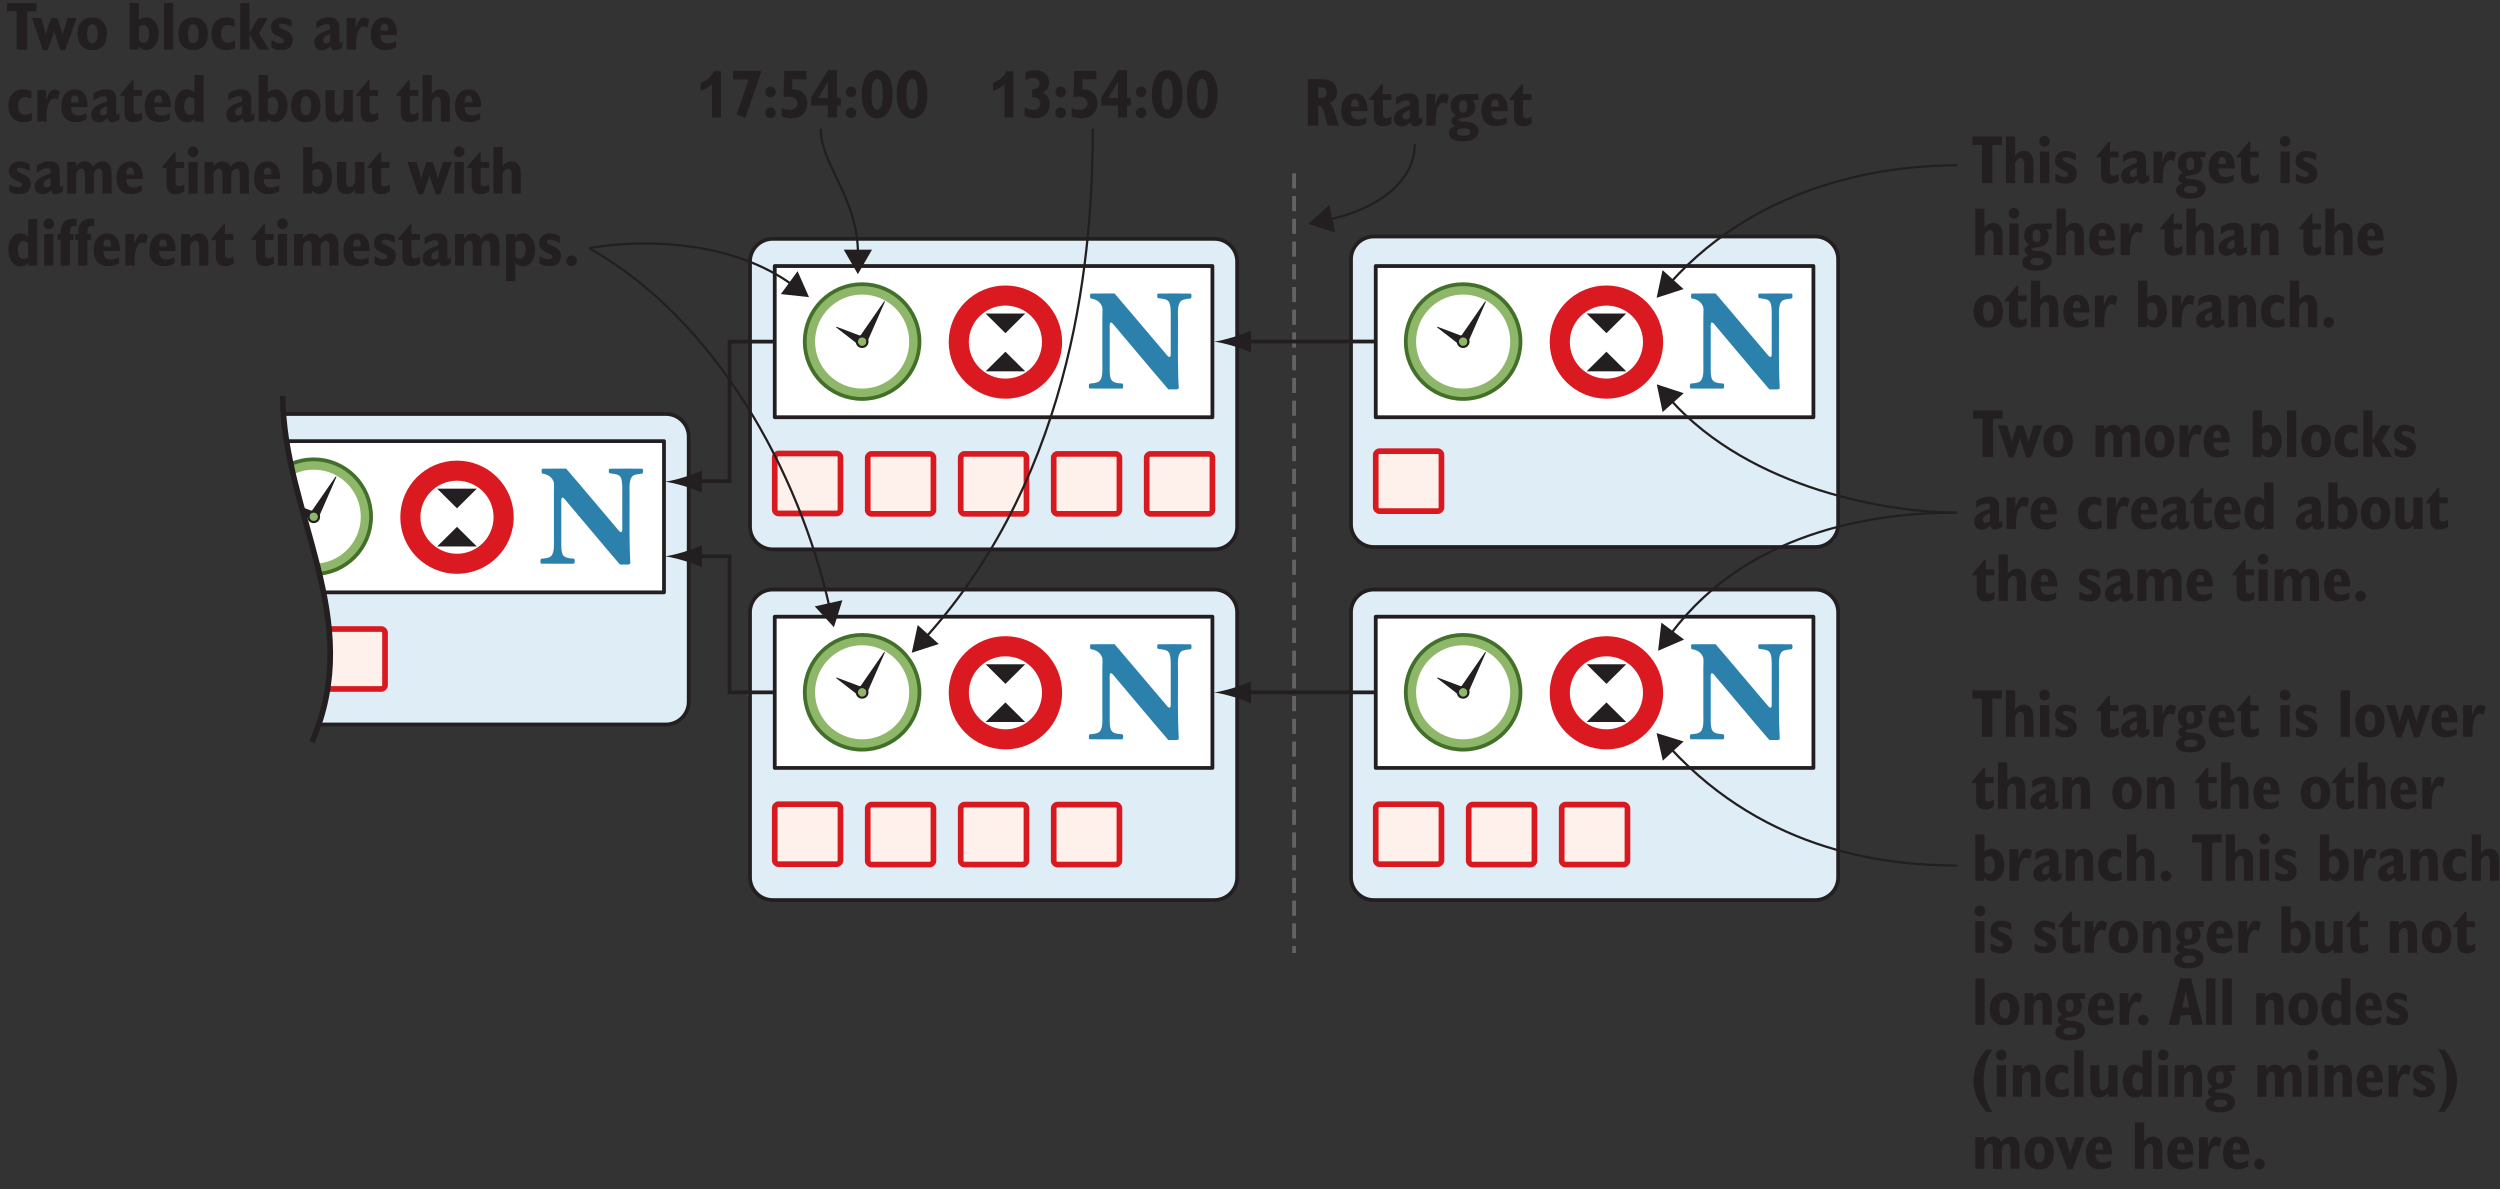 <?xml version="1.0" encoding="UTF-8"?>
<svg xmlns="http://www.w3.org/2000/svg" xmlns:xlink="http://www.w3.org/1999/xlink" width="330pt" height="157pt" viewBox="0 0 330 157" version="1.1">
<rect x="0" y="0" width="330" height="157" fill="#333333" stroke="none"/>
<defs>
<g>
<symbol overflow="visible" id="glyph0-0">
<path style="stroke:none;" d="M 0.453 1.594 L 0.453 -6.344 L 4.953 -6.344 L 4.953 1.594 Z M 0.953 1.094 L 4.453 1.094 L 4.453 -5.844 L 0.953 -5.844 Z M 0.953 1.094 "/>
</symbol>
<symbol overflow="visible" id="glyph0-1">
<path style="stroke:none;" d="M 1.328 0 L 1.328 -5.047 L 0.078 -5.047 L 0.078 -6.141 L 3.969 -6.141 L 3.969 -5.047 L 2.719 -5.047 L 2.719 0 Z M 1.328 0 "/>
</symbol>
<symbol overflow="visible" id="glyph0-2">
<path style="stroke:none;" d="M 0.453 0 L 0.453 -6.141 L 1.672 -6.141 L 1.672 -3.641 C 1.859 -3.859 2.039 -4.016 2.219 -4.109 C 2.406 -4.203 2.625 -4.25 2.875 -4.25 C 3.258 -4.25 3.551 -4.109 3.75 -3.828 C 3.957 -3.555 4.062 -3.16 4.062 -2.641 L 4.062 0 L 2.859 0 L 2.859 -2.453 C 2.859 -2.754 2.82 -2.969 2.75 -3.094 C 2.676 -3.227 2.551 -3.297 2.375 -3.297 C 2.238 -3.297 2.113 -3.242 2 -3.141 C 1.895 -3.047 1.785 -2.883 1.672 -2.656 L 1.672 0 Z M 0.453 0 "/>
</symbol>
<symbol overflow="visible" id="glyph0-3">
<path style="stroke:none;" d="M 0.359 -5.516 C 0.359 -5.711 0.426 -5.879 0.562 -6.016 C 0.695 -6.16 0.863 -6.234 1.062 -6.234 C 1.258 -6.234 1.426 -6.16 1.562 -6.016 C 1.695 -5.879 1.766 -5.711 1.766 -5.516 C 1.766 -5.316 1.695 -5.148 1.562 -5.016 C 1.426 -4.879 1.258 -4.812 1.062 -4.812 C 0.875 -4.812 0.707 -4.879 0.562 -5.016 C 0.426 -5.148 0.359 -5.316 0.359 -5.516 Z M 0.453 0 L 0.453 -4.172 L 1.672 -4.172 L 1.672 0 Z M 0.453 0 "/>
</symbol>
<symbol overflow="visible" id="glyph0-4">
<path style="stroke:none;" d="M 0.359 -0.266 L 0.359 -1.266 C 0.609 -1.109 0.832 -0.992 1.031 -0.922 C 1.238 -0.859 1.43 -0.828 1.609 -0.828 C 1.742 -0.828 1.848 -0.852 1.922 -0.906 C 2.004 -0.969 2.047 -1.051 2.047 -1.156 C 2.047 -1.238 2.02 -1.305 1.969 -1.359 C 1.926 -1.41 1.82 -1.477 1.656 -1.562 C 1.062 -1.832 0.688 -2.055 0.531 -2.234 C 0.383 -2.422 0.312 -2.664 0.312 -2.969 C 0.312 -3.344 0.441 -3.648 0.703 -3.891 C 0.961 -4.129 1.297 -4.25 1.703 -4.25 C 1.93 -4.25 2.156 -4.219 2.375 -4.156 C 2.602 -4.094 2.828 -4 3.047 -3.875 L 3.047 -2.984 C 2.805 -3.129 2.57 -3.238 2.344 -3.312 C 2.125 -3.383 1.926 -3.422 1.75 -3.422 C 1.602 -3.422 1.492 -3.398 1.422 -3.359 C 1.359 -3.316 1.328 -3.25 1.328 -3.156 C 1.328 -3 1.492 -2.852 1.828 -2.719 C 1.953 -2.664 2.047 -2.625 2.109 -2.594 C 2.516 -2.406 2.797 -2.211 2.953 -2.016 C 3.109 -1.816 3.188 -1.57 3.188 -1.281 C 3.188 -0.844 3.051 -0.504 2.781 -0.266 C 2.508 -0.035 2.117 0.078 1.609 0.078 C 1.41 0.078 1.207 0.051 1 0 C 0.789 -0.062 0.578 -0.148 0.359 -0.266 Z M 0.359 -0.266 "/>
</symbol>
<symbol overflow="visible" id="glyph0-5">
<path style="stroke:none;" d=""/>
</symbol>
<symbol overflow="visible" id="glyph0-6">
<path style="stroke:none;" d="M 1.578 -5.453 L 1.766 -5.453 L 1.766 -4.172 L 2.875 -4.172 L 2.875 -3.391 L 1.766 -3.391 L 1.766 -1.531 C 1.766 -1.332 1.801 -1.188 1.875 -1.094 C 1.945 -1.008 2.062 -0.969 2.219 -0.969 C 2.289 -0.969 2.379 -0.984 2.484 -1.016 C 2.586 -1.055 2.727 -1.125 2.906 -1.219 L 2.906 -0.281 C 2.707 -0.156 2.516 -0.062 2.328 0 C 2.141 0.051 1.945 0.078 1.75 0.078 C 1.352 0.078 1.055 -0.031 0.859 -0.25 C 0.66 -0.477 0.562 -0.82 0.562 -1.281 L 0.562 -3.391 L 0 -3.391 L 0 -3.562 Z M 1.578 -5.453 "/>
</symbol>
<symbol overflow="visible" id="glyph0-7">
<path style="stroke:none;" d="M 2.312 -1.062 L 2.312 -2.047 C 1.988 -1.941 1.75 -1.82 1.594 -1.688 C 1.445 -1.562 1.375 -1.414 1.375 -1.25 C 1.375 -1.102 1.406 -0.992 1.469 -0.922 C 1.531 -0.859 1.625 -0.828 1.75 -0.828 C 1.844 -0.828 1.938 -0.844 2.031 -0.875 C 2.125 -0.914 2.219 -0.977 2.312 -1.062 Z M 2.375 -0.453 C 2.164 -0.254 1.973 -0.113 1.797 -0.031 C 1.617 0.051 1.438 0.094 1.25 0.094 C 0.945 0.094 0.695 0 0.5 -0.188 C 0.312 -0.383 0.219 -0.641 0.219 -0.953 C 0.219 -1.328 0.375 -1.645 0.688 -1.906 C 1.008 -2.164 1.551 -2.422 2.312 -2.672 L 2.312 -3.016 C 2.312 -3.129 2.273 -3.211 2.203 -3.266 C 2.141 -3.316 2.031 -3.344 1.875 -3.344 C 1.633 -3.344 1.398 -3.289 1.172 -3.188 C 0.941 -3.082 0.719 -2.93 0.5 -2.734 L 0.5 -3.688 C 0.75 -3.875 1.004 -4.016 1.266 -4.109 C 1.535 -4.211 1.82 -4.266 2.125 -4.266 C 2.613 -4.266 2.969 -4.156 3.188 -3.938 C 3.406 -3.727 3.516 -3.383 3.516 -2.906 L 3.516 -1.094 C 3.516 -1.039 3.523 -1 3.547 -0.969 C 3.566 -0.945 3.598 -0.938 3.641 -0.938 C 3.672 -0.938 3.711 -0.945 3.766 -0.969 C 3.816 -1 3.879 -1.035 3.953 -1.078 L 3.953 -0.312 C 3.754 -0.164 3.578 -0.062 3.422 0 C 3.273 0.062 3.133 0.094 3 0.094 C 2.832 0.094 2.695 0.051 2.594 -0.031 C 2.5 -0.125 2.426 -0.266 2.375 -0.453 Z M 2.375 -0.453 "/>
</symbol>
<symbol overflow="visible" id="glyph0-8">
<path style="stroke:none;" d="M 0.453 0 L 0.453 -4.172 L 1.625 -4.172 L 1.625 -2.781 C 1.77 -3.27 1.93 -3.633 2.109 -3.875 C 2.297 -4.113 2.492 -4.234 2.703 -4.234 C 2.828 -4.234 2.945 -4.211 3.062 -4.172 C 3.188 -4.129 3.312 -4.066 3.438 -3.984 L 3.156 -2.859 C 3.07 -2.922 2.988 -2.969 2.906 -3 C 2.832 -3.031 2.754 -3.047 2.672 -3.047 C 2.379 -3.047 2.141 -2.832 1.953 -2.406 C 1.773 -1.977 1.688 -1.398 1.688 -0.672 L 1.688 0 Z M 0.453 0 "/>
</symbol>
<symbol overflow="visible" id="glyph0-9">
<path style="stroke:none;" d="M 2.016 0.359 C 1.711 0.359 1.484 0.398 1.328 0.484 C 1.18 0.566 1.109 0.695 1.109 0.875 C 1.109 1.031 1.18 1.145 1.328 1.219 C 1.473 1.301 1.695 1.344 2 1.344 C 2.281 1.344 2.492 1.297 2.641 1.203 C 2.797 1.117 2.875 1 2.875 0.844 C 2.875 0.676 2.801 0.551 2.656 0.469 C 2.52 0.395 2.305 0.359 2.016 0.359 Z M 1.391 -2.547 C 1.391 -2.254 1.43 -2.039 1.516 -1.906 C 1.609 -1.781 1.742 -1.719 1.922 -1.719 C 2.109 -1.719 2.242 -1.781 2.328 -1.906 C 2.41 -2.039 2.453 -2.254 2.453 -2.547 C 2.453 -2.828 2.41 -3.031 2.328 -3.156 C 2.242 -3.289 2.109 -3.359 1.922 -3.359 C 1.734 -3.359 1.598 -3.289 1.516 -3.156 C 1.43 -3.031 1.391 -2.828 1.391 -2.547 Z M 0.984 -1.344 C 0.742 -1.469 0.566 -1.641 0.453 -1.859 C 0.336 -2.078 0.281 -2.332 0.281 -2.625 C 0.281 -3.113 0.441 -3.492 0.766 -3.766 C 1.086 -4.035 1.539 -4.172 2.125 -4.172 L 3.938 -4.172 L 3.938 -3.406 L 3.172 -3.406 C 3.297 -3.27 3.383 -3.125 3.438 -2.969 C 3.5 -2.82 3.531 -2.648 3.531 -2.453 C 3.531 -2.078 3.422 -1.77 3.203 -1.531 C 2.992 -1.301 2.68 -1.148 2.266 -1.078 C 2.141 -1.047 1.977 -1.02 1.781 -1 C 1.445 -0.969 1.281 -0.895 1.281 -0.781 C 1.281 -0.633 1.535 -0.551 2.047 -0.531 C 2.16 -0.531 2.254 -0.523 2.328 -0.516 C 2.816 -0.492 3.207 -0.367 3.5 -0.141 C 3.789 0.086 3.938 0.379 3.938 0.734 C 3.938 1.148 3.754 1.473 3.391 1.703 C 3.035 1.941 2.531 2.062 1.875 2.062 C 1.289 2.062 0.836 1.961 0.516 1.766 C 0.191 1.578 0.031 1.301 0.031 0.938 C 0.031 0.738 0.102 0.562 0.25 0.406 C 0.395 0.25 0.609 0.125 0.891 0.031 C 0.703 -0.031 0.562 -0.113 0.469 -0.219 C 0.383 -0.332 0.344 -0.461 0.344 -0.609 C 0.344 -0.773 0.395 -0.922 0.5 -1.047 C 0.613 -1.172 0.773 -1.27 0.984 -1.344 Z M 0.984 -1.344 "/>
</symbol>
<symbol overflow="visible" id="glyph0-10">
<path style="stroke:none;" d="M 1.516 -2.516 L 2.531 -2.516 L 2.531 -2.562 C 2.531 -2.863 2.488 -3.086 2.406 -3.234 C 2.32 -3.379 2.191 -3.453 2.016 -3.453 C 1.848 -3.453 1.723 -3.379 1.641 -3.234 C 1.555 -3.098 1.516 -2.891 1.516 -2.609 Z M 3.562 -1.109 L 3.562 -0.312 C 3.32 -0.176 3.082 -0.078 2.844 -0.016 C 2.613 0.047 2.391 0.078 2.172 0.078 C 1.555 0.078 1.078 -0.102 0.734 -0.469 C 0.398 -0.832 0.234 -1.348 0.234 -2.016 C 0.234 -2.703 0.395 -3.242 0.719 -3.641 C 1.051 -4.047 1.5 -4.25 2.062 -4.25 C 2.57 -4.25 2.969 -4.062 3.25 -3.688 C 3.539 -3.312 3.688 -2.797 3.688 -2.141 C 3.688 -2.117 3.688 -2.082 3.688 -2.031 C 3.688 -1.988 3.688 -1.953 3.688 -1.922 L 1.516 -1.922 L 1.516 -1.875 C 1.516 -1.531 1.598 -1.266 1.766 -1.078 C 1.93 -0.898 2.172 -0.812 2.484 -0.812 C 2.641 -0.812 2.801 -0.832 2.969 -0.875 C 3.133 -0.914 3.332 -0.992 3.562 -1.109 Z M 3.562 -1.109 "/>
</symbol>
<symbol overflow="visible" id="glyph0-11">
<path style="stroke:none;" d="M 0.453 0 L 0.453 -4.172 L 1.641 -4.172 L 1.672 -3.641 C 1.836 -3.859 2.016 -4.016 2.203 -4.109 C 2.391 -4.203 2.609 -4.25 2.859 -4.25 C 3.254 -4.25 3.551 -4.109 3.75 -3.828 C 3.957 -3.555 4.062 -3.16 4.062 -2.641 L 4.062 0 L 2.844 0 L 2.844 -2.453 C 2.844 -2.766 2.805 -2.984 2.734 -3.109 C 2.66 -3.234 2.539 -3.297 2.375 -3.297 C 2.227 -3.297 2.098 -3.242 1.984 -3.141 C 1.867 -3.035 1.758 -2.875 1.656 -2.656 L 1.656 0 Z M 0.453 0 "/>
</symbol>
<symbol overflow="visible" id="glyph0-12">
<path style="stroke:none;" d="M 0.219 -2.078 C 0.219 -2.754 0.391 -3.285 0.734 -3.672 C 1.086 -4.055 1.566 -4.25 2.172 -4.25 C 2.766 -4.25 3.234 -4.055 3.578 -3.672 C 3.93 -3.285 4.109 -2.754 4.109 -2.078 C 4.109 -1.41 3.938 -0.883 3.594 -0.5 C 3.25 -0.113 2.773 0.078 2.172 0.078 C 1.566 0.078 1.086 -0.113 0.734 -0.5 C 0.391 -0.883 0.219 -1.41 0.219 -2.078 Z M 1.484 -2.078 C 1.484 -1.672 1.539 -1.359 1.656 -1.141 C 1.77 -0.93 1.941 -0.828 2.172 -0.828 C 2.398 -0.828 2.57 -0.93 2.688 -1.141 C 2.812 -1.359 2.875 -1.672 2.875 -2.078 C 2.875 -2.484 2.812 -2.797 2.688 -3.016 C 2.57 -3.234 2.398 -3.344 2.172 -3.344 C 1.941 -3.344 1.77 -3.234 1.656 -3.016 C 1.539 -2.797 1.484 -2.484 1.484 -2.078 Z M 1.484 -2.078 "/>
</symbol>
<symbol overflow="visible" id="glyph0-13">
<path style="stroke:none;" d="M 1.672 -2.969 L 1.672 -1.234 C 1.766 -1.129 1.863 -1.047 1.969 -0.984 C 2.07 -0.93 2.176 -0.906 2.281 -0.906 C 2.508 -0.906 2.691 -1.008 2.828 -1.219 C 2.961 -1.426 3.031 -1.707 3.031 -2.062 C 3.031 -2.426 2.961 -2.711 2.828 -2.922 C 2.691 -3.141 2.508 -3.25 2.281 -3.25 C 2.164 -3.25 2.055 -3.223 1.953 -3.172 C 1.859 -3.129 1.766 -3.062 1.672 -2.969 Z M 0.453 0 L 0.453 -6.141 L 1.672 -6.141 L 1.672 -3.875 C 1.828 -4 1.988 -4.094 2.156 -4.156 C 2.32 -4.219 2.484 -4.25 2.641 -4.25 C 3.117 -4.25 3.508 -4.047 3.812 -3.641 C 4.125 -3.234 4.281 -2.711 4.281 -2.078 C 4.281 -1.441 4.117 -0.926 3.797 -0.531 C 3.484 -0.133 3.086 0.062 2.609 0.062 C 2.43 0.062 2.266 0.023 2.109 -0.047 C 1.953 -0.117 1.797 -0.227 1.641 -0.375 L 1.578 0 Z M 0.453 0 "/>
</symbol>
<symbol overflow="visible" id="glyph0-14">
<path style="stroke:none;" d="M 3.344 -0.188 C 3.156 -0.094 2.969 -0.023 2.781 0.016 C 2.602 0.055 2.414 0.078 2.219 0.078 C 1.613 0.078 1.129 -0.113 0.766 -0.5 C 0.41 -0.883 0.234 -1.41 0.234 -2.078 C 0.234 -2.742 0.41 -3.273 0.766 -3.672 C 1.129 -4.066 1.613 -4.266 2.219 -4.266 C 2.395 -4.266 2.57 -4.238 2.75 -4.188 C 2.926 -4.145 3.102 -4.078 3.281 -3.984 L 3.281 -3 C 3.113 -3.082 2.957 -3.145 2.812 -3.188 C 2.676 -3.227 2.551 -3.25 2.438 -3.25 C 2.156 -3.25 1.926 -3.145 1.75 -2.938 C 1.582 -2.727 1.5 -2.441 1.5 -2.078 C 1.5 -1.711 1.582 -1.426 1.75 -1.219 C 1.926 -1.02 2.16 -0.922 2.453 -0.922 C 2.578 -0.922 2.707 -0.941 2.844 -0.984 C 2.988 -1.023 3.156 -1.098 3.344 -1.203 Z M 3.344 -0.188 "/>
</symbol>
<symbol overflow="visible" id="glyph0-15">
<path style="stroke:none;" d="M 0.391 -0.625 C 0.391 -0.812 0.457 -0.973 0.594 -1.109 C 0.738 -1.254 0.906 -1.328 1.094 -1.328 C 1.289 -1.328 1.457 -1.258 1.594 -1.125 C 1.727 -0.988 1.797 -0.82 1.797 -0.625 C 1.797 -0.438 1.723 -0.27 1.578 -0.125 C 1.441 0.008 1.281 0.078 1.094 0.078 C 0.906 0.078 0.738 0.008 0.594 -0.125 C 0.457 -0.27 0.391 -0.438 0.391 -0.625 Z M 0.391 -0.625 "/>
</symbol>
<symbol overflow="visible" id="glyph0-16">
<path style="stroke:none;" d="M 1.359 0.078 L -0.078 -4.172 L 1.125 -4.172 L 1.594 -2.609 C 1.625 -2.516 1.66 -2.344 1.703 -2.094 C 1.723 -2.02 1.734 -1.961 1.734 -1.922 C 1.754 -2.035 1.773 -2.145 1.797 -2.25 C 1.828 -2.363 1.859 -2.469 1.891 -2.562 L 2.438 -4.172 L 3.25 -4.172 L 3.766 -2.656 C 3.797 -2.562 3.828 -2.453 3.859 -2.328 C 3.898 -2.203 3.938 -2.066 3.969 -1.922 C 4 -2.098 4.055 -2.332 4.141 -2.625 L 4.156 -2.641 L 4.625 -4.172 L 5.812 -4.172 L 4.297 0.078 L 3.656 0.078 L 3 -1.922 C 2.969 -2.004 2.941 -2.098 2.922 -2.203 C 2.898 -2.305 2.879 -2.422 2.859 -2.547 C 2.836 -2.422 2.812 -2.305 2.781 -2.203 C 2.758 -2.109 2.734 -2.02 2.703 -1.938 L 2 0.078 Z M 1.359 0.078 "/>
</symbol>
<symbol overflow="visible" id="glyph0-17">
<path style="stroke:none;" d="M 0.453 0 L 0.453 -4.172 L 1.625 -4.172 L 1.641 -3.641 C 1.828 -3.859 2.008 -4.016 2.188 -4.109 C 2.363 -4.203 2.562 -4.25 2.781 -4.25 C 3.039 -4.25 3.258 -4.191 3.438 -4.078 C 3.613 -3.961 3.758 -3.785 3.875 -3.547 C 4.062 -3.797 4.254 -3.973 4.453 -4.078 C 4.66 -4.191 4.891 -4.25 5.141 -4.25 C 5.523 -4.25 5.816 -4.109 6.016 -3.828 C 6.211 -3.555 6.312 -3.16 6.312 -2.641 L 6.312 0 L 5.109 0 L 5.109 -2.453 C 5.109 -2.754 5.07 -2.969 5 -3.094 C 4.926 -3.227 4.805 -3.297 4.641 -3.297 C 4.504 -3.297 4.375 -3.238 4.25 -3.125 C 4.133 -3.02 4.039 -2.863 3.969 -2.656 L 3.969 0 L 2.797 0 L 2.797 -2.453 C 2.797 -2.754 2.758 -2.969 2.688 -3.094 C 2.613 -3.227 2.492 -3.297 2.328 -3.297 C 2.18 -3.297 2.051 -3.238 1.938 -3.125 C 1.82 -3.02 1.723 -2.863 1.641 -2.656 L 1.641 0 Z M 0.453 0 "/>
</symbol>
<symbol overflow="visible" id="glyph0-18">
<path style="stroke:none;" d="M 0.469 0 L 0.469 -6.141 L 1.688 -6.141 L 1.688 0 Z M 0.469 0 "/>
</symbol>
<symbol overflow="visible" id="glyph0-19">
<path style="stroke:none;" d="M 0.438 0 L 0.438 -6.141 L 1.641 -6.141 L 1.641 -2.188 L 2.797 -4.172 L 4.078 -4.172 L 2.906 -2.156 L 4.25 0 L 2.891 0 L 1.641 -2.047 L 1.641 0 Z M 0.438 0 "/>
</symbol>
<symbol overflow="visible" id="glyph0-20">
<path style="stroke:none;" d="M 2.844 -1.156 L 2.844 -2.969 C 2.75 -3.062 2.648 -3.129 2.547 -3.172 C 2.441 -3.223 2.336 -3.25 2.234 -3.25 C 2.004 -3.25 1.82 -3.141 1.688 -2.922 C 1.551 -2.711 1.484 -2.426 1.484 -2.062 C 1.484 -1.688 1.551 -1.395 1.688 -1.188 C 1.82 -0.988 2.008 -0.891 2.25 -0.891 C 2.363 -0.891 2.469 -0.91 2.562 -0.953 C 2.656 -0.992 2.75 -1.062 2.844 -1.156 Z M 2.875 -0.375 C 2.738 -0.219 2.582 -0.098 2.406 -0.016 C 2.238 0.055 2.055 0.094 1.859 0.094 C 1.379 0.094 0.988 -0.102 0.688 -0.5 C 0.383 -0.906 0.234 -1.43 0.234 -2.078 C 0.234 -2.703 0.379 -3.223 0.672 -3.641 C 0.973 -4.055 1.336 -4.266 1.766 -4.266 C 1.973 -4.266 2.164 -4.227 2.344 -4.156 C 2.52 -4.082 2.688 -3.973 2.844 -3.828 L 2.844 -6.141 L 4.047 -6.141 L 4.047 0 L 2.891 0 Z M 2.875 -0.375 "/>
</symbol>
<symbol overflow="visible" id="glyph0-21">
<path style="stroke:none;" d="M 2.812 -0.516 C 2.633 -0.305 2.453 -0.156 2.266 -0.062 C 2.078 0.031 1.863 0.078 1.625 0.078 C 1.227 0.078 0.926 -0.055 0.719 -0.328 C 0.52 -0.609 0.422 -1.008 0.422 -1.531 L 0.422 -4.172 L 1.625 -4.172 L 1.625 -1.703 C 1.625 -1.398 1.66 -1.188 1.734 -1.062 C 1.816 -0.938 1.941 -0.875 2.109 -0.875 C 2.254 -0.875 2.379 -0.922 2.484 -1.016 C 2.598 -1.117 2.707 -1.285 2.812 -1.516 L 2.812 -4.172 L 4.031 -4.172 L 4.031 0 L 2.828 0 Z M 2.812 -0.516 "/>
</symbol>
<symbol overflow="visible" id="glyph0-22">
<path style="stroke:none;" d="M 1.766 -2.297 L 2.656 -2.297 L 2.203 -4.438 Z M -0.031 0 L 1.484 -6.141 L 2.922 -6.141 L 4.484 0 L 3.109 0 L 2.859 -1.266 L 1.562 -1.266 L 1.297 0 Z M -0.031 0 "/>
</symbol>
<symbol overflow="visible" id="glyph0-23">
<path style="stroke:none;" d="M 1.906 1.984 C 1.352 1.359 0.93 0.695 0.641 0 C 0.359 -0.707 0.219 -1.414 0.219 -2.125 C 0.219 -2.844 0.359 -3.551 0.641 -4.25 C 0.93 -4.957 1.352 -5.625 1.906 -6.25 L 2.703 -6.25 C 2.316 -5.695 2.031 -5.086 1.844 -4.422 C 1.656 -3.754 1.562 -2.988 1.562 -2.125 C 1.562 -1.27 1.656 -0.516 1.844 0.141 C 2.031 0.805 2.316 1.422 2.703 1.984 Z M 1.906 1.984 "/>
</symbol>
<symbol overflow="visible" id="glyph0-24">
<path style="stroke:none;" d="M 0.922 -6.25 C 1.473 -5.625 1.895 -4.957 2.188 -4.25 C 2.477 -3.539 2.625 -2.832 2.625 -2.125 C 2.625 -1.426 2.477 -0.723 2.188 -0.016 C 1.895 0.691 1.473 1.359 0.922 1.984 L 0.125 1.984 C 0.52 1.43 0.805 0.82 0.984 0.156 C 1.172 -0.508 1.266 -1.27 1.266 -2.125 C 1.266 -2.988 1.172 -3.754 0.984 -4.422 C 0.805 -5.086 0.52 -5.695 0.125 -6.25 Z M 0.922 -6.25 "/>
</symbol>
<symbol overflow="visible" id="glyph0-25">
<path style="stroke:none;" d="M 1.562 0.078 L -0.094 -4.172 L 1.203 -4.172 L 1.703 -2.656 C 1.742 -2.562 1.781 -2.453 1.812 -2.328 C 1.844 -2.211 1.875 -2.078 1.906 -1.922 C 1.926 -2.055 1.953 -2.18 1.984 -2.297 C 2.016 -2.422 2.051 -2.535 2.094 -2.641 L 2.625 -4.172 L 3.797 -4.172 L 2.203 0.078 Z M 1.562 0.078 "/>
</symbol>
<symbol overflow="visible" id="glyph0-26">
<path style="stroke:none;" d="M 0.5 0 L 0.5 -3.391 L 0.094 -3.391 L 0.094 -4.172 L 0.5 -4.172 C 0.5 -4.191 0.5 -4.223 0.5 -4.266 C 0.5 -4.316 0.5 -4.352 0.5 -4.375 C 0.5 -4.969 0.641 -5.422 0.922 -5.734 C 1.211 -6.047 1.625 -6.203 2.156 -6.203 C 2.25 -6.203 2.332 -6.195 2.406 -6.188 C 2.477 -6.176 2.551 -6.16 2.625 -6.141 L 2.625 -5.219 C 2.613 -5.219 2.586 -5.223 2.547 -5.234 C 2.453 -5.242 2.383 -5.25 2.344 -5.25 C 2.125 -5.25 1.961 -5.188 1.859 -5.062 C 1.766 -4.945 1.719 -4.754 1.719 -4.484 L 1.719 -4.172 L 2.203 -4.172 L 2.203 -3.391 L 1.719 -3.391 L 1.719 0 Z M 0.5 0 "/>
</symbol>
<symbol overflow="visible" id="glyph0-27">
<path style="stroke:none;" d="M 1.672 -3 L 1.672 -1.203 C 1.766 -1.109 1.859 -1.035 1.953 -0.984 C 2.055 -0.941 2.164 -0.922 2.281 -0.922 C 2.508 -0.922 2.691 -1.023 2.828 -1.234 C 2.961 -1.441 3.031 -1.734 3.031 -2.109 C 3.031 -2.484 2.961 -2.77 2.828 -2.969 C 2.691 -3.176 2.504 -3.281 2.266 -3.281 C 2.148 -3.281 2.039 -3.258 1.938 -3.219 C 1.844 -3.176 1.754 -3.102 1.672 -3 Z M 0.453 2.047 L 0.453 -4.172 L 1.609 -4.172 L 1.641 -3.781 C 1.773 -3.938 1.926 -4.055 2.094 -4.141 C 2.27 -4.223 2.457 -4.266 2.656 -4.266 C 3.125 -4.266 3.508 -4.062 3.812 -3.656 C 4.125 -3.25 4.281 -2.723 4.281 -2.078 C 4.281 -1.453 4.129 -0.93 3.828 -0.516 C 3.523 -0.109 3.16 0.094 2.734 0.094 C 2.523 0.094 2.332 0.055 2.156 -0.016 C 1.988 -0.086 1.828 -0.195 1.672 -0.344 L 1.672 2.047 Z M 0.453 2.047 "/>
</symbol>
<symbol overflow="visible" id="glyph0-28">
<path style="stroke:none;" d="M 0.688 -0.391 L 2.281 -5.016 L 0.219 -5.016 L 0.219 -6.141 L 3.891 -6.141 L 3.891 -5.906 L 1.828 0.078 Z M 0.688 -0.391 "/>
</symbol>
<symbol overflow="visible" id="glyph0-29">
<path style="stroke:none;" d="M 0.453 -0.625 C 0.453 -0.812 0.52 -0.973 0.656 -1.109 C 0.789 -1.254 0.953 -1.328 1.141 -1.328 C 1.336 -1.328 1.504 -1.254 1.641 -1.109 C 1.773 -0.973 1.844 -0.812 1.844 -0.625 C 1.844 -0.438 1.77 -0.27 1.625 -0.125 C 1.488 0.008 1.328 0.078 1.141 0.078 C 0.953 0.078 0.789 0.008 0.656 -0.125 C 0.52 -0.27 0.453 -0.438 0.453 -0.625 Z M 0.453 -3.375 C 0.453 -3.562 0.52 -3.723 0.656 -3.859 C 0.789 -4.004 0.953 -4.078 1.141 -4.078 C 1.336 -4.078 1.504 -4.008 1.641 -3.875 C 1.773 -3.738 1.844 -3.57 1.844 -3.375 C 1.844 -3.188 1.77 -3.02 1.625 -2.875 C 1.488 -2.738 1.328 -2.672 1.141 -2.672 C 0.953 -2.672 0.789 -2.738 0.656 -2.875 C 0.52 -3.02 0.453 -3.188 0.453 -3.375 Z M 0.453 -3.375 "/>
</symbol>
<symbol overflow="visible" id="glyph0-30">
<path style="stroke:none;" d="M 0.312 -0.156 L 0.312 -1.266 C 0.488 -1.172 0.664 -1.102 0.844 -1.062 C 1.031 -1.02 1.211 -1 1.391 -1 C 1.691 -1 1.938 -1.078 2.125 -1.234 C 2.312 -1.398 2.406 -1.613 2.406 -1.875 C 2.406 -2.156 2.301 -2.367 2.094 -2.516 C 1.883 -2.672 1.586 -2.75 1.203 -2.75 C 1.109 -2.75 1.004 -2.742 0.891 -2.734 C 0.785 -2.723 0.672 -2.707 0.547 -2.688 L 0.672 -6.141 L 3.578 -6.141 L 3.578 -5.047 L 1.734 -5.047 L 1.688 -3.734 L 1.734 -3.734 C 2.348 -3.734 2.828 -3.562 3.172 -3.219 C 3.523 -2.883 3.703 -2.43 3.703 -1.859 C 3.703 -1.266 3.516 -0.789 3.141 -0.438 C 2.766 -0.082 2.258 0.094 1.625 0.094 C 1.383 0.094 1.156 0.07 0.938 0.031 C 0.719 -0.008 0.508 -0.07 0.312 -0.156 Z M 0.312 -0.156 "/>
</symbol>
<symbol overflow="visible" id="glyph0-31">
<path style="stroke:none;" d="M 2.359 -2.562 L 2.359 -4.812 C 2.316 -4.695 2.27 -4.582 2.219 -4.469 C 2.164 -4.352 2.098 -4.234 2.016 -4.109 L 1.062 -2.562 Z M 2.359 0 L 2.359 -1.578 L 0.156 -1.578 L 0.156 -2.625 L 2.391 -6.25 L 3.562 -6.25 L 3.562 -2.578 L 4.078 -2.578 L 4.078 -1.578 L 3.562 -1.578 L 3.562 0 Z M 2.359 0 "/>
</symbol>
<symbol overflow="visible" id="glyph0-32">
<path style="stroke:none;" d="M 1.562 -3.062 C 1.562 -2.375 1.617 -1.863 1.734 -1.531 C 1.859 -1.195 2.047 -1.031 2.297 -1.031 C 2.555 -1.031 2.742 -1.195 2.859 -1.531 C 2.984 -1.863 3.047 -2.375 3.047 -3.062 C 3.047 -3.758 2.984 -4.273 2.859 -4.609 C 2.742 -4.941 2.555 -5.109 2.297 -5.109 C 2.047 -5.109 1.859 -4.941 1.734 -4.609 C 1.617 -4.273 1.562 -3.758 1.562 -3.062 Z M 0.266 -3.062 C 0.266 -4.039 0.445 -4.816 0.812 -5.391 C 1.188 -5.961 1.68 -6.25 2.297 -6.25 C 2.922 -6.25 3.414 -5.961 3.781 -5.391 C 4.145 -4.828 4.328 -4.051 4.328 -3.062 C 4.328 -2.082 4.145 -1.305 3.781 -0.734 C 3.414 -0.172 2.922 0.109 2.297 0.109 C 1.68 0.109 1.188 -0.176 0.812 -0.75 C 0.445 -1.32 0.266 -2.094 0.266 -3.062 Z M 0.266 -3.062 "/>
</symbol>
<symbol overflow="visible" id="glyph0-33">
<path style="stroke:none;" d="M 0.094 -0.219 L 0.094 -1.359 C 0.344 -1.234 0.562 -1.141 0.75 -1.078 C 0.945 -1.023 1.117 -1 1.266 -1 C 1.535 -1 1.75 -1.07 1.906 -1.219 C 2.07 -1.375 2.156 -1.582 2.156 -1.844 C 2.156 -2.125 2.066 -2.332 1.891 -2.469 C 1.723 -2.613 1.473 -2.688 1.141 -2.688 L 1.109 -2.688 L 1.109 -3.734 L 1.172 -3.734 C 1.453 -3.734 1.672 -3.801 1.828 -3.938 C 1.984 -4.07 2.062 -4.254 2.062 -4.484 C 2.062 -4.703 1.988 -4.875 1.844 -5 C 1.707 -5.125 1.508 -5.188 1.25 -5.188 C 1.094 -5.188 0.93 -5.164 0.766 -5.125 C 0.598 -5.082 0.414 -5.016 0.219 -4.922 L 0.219 -6 C 0.438 -6.082 0.648 -6.145 0.859 -6.188 C 1.066 -6.227 1.281 -6.25 1.5 -6.25 C 2.062 -6.25 2.504 -6.098 2.828 -5.797 C 3.16 -5.504 3.328 -5.102 3.328 -4.594 C 3.328 -4.289 3.254 -4.031 3.109 -3.812 C 2.973 -3.594 2.766 -3.414 2.484 -3.281 C 2.805 -3.125 3.039 -2.922 3.188 -2.672 C 3.344 -2.422 3.422 -2.113 3.422 -1.75 C 3.422 -1.195 3.238 -0.75 2.875 -0.406 C 2.52 -0.062 2.039 0.109 1.438 0.109 C 1.219 0.109 1 0.078 0.781 0.016 C 0.562 -0.035 0.332 -0.113 0.094 -0.219 Z M 0.094 -0.219 "/>
</symbol>
<symbol overflow="visible" id="glyph0-34">
<path style="stroke:none;" d="M 1.906 -3.688 L 2.172 -3.688 C 2.484 -3.688 2.703 -3.734 2.828 -3.828 C 2.953 -3.93 3.016 -4.109 3.016 -4.359 C 3.016 -4.609 2.945 -4.789 2.812 -4.906 C 2.676 -5.02 2.469 -5.078 2.188 -5.078 L 1.906 -5.078 Z M 0.547 0 L 0.547 -6.141 L 2.297 -6.141 C 2.984 -6.141 3.504 -5.992 3.859 -5.703 C 4.211 -5.41 4.391 -4.988 4.391 -4.438 C 4.391 -4.082 4.305 -3.785 4.141 -3.547 C 3.973 -3.305 3.727 -3.133 3.406 -3.031 C 3.52 -2.945 3.625 -2.82 3.719 -2.656 C 3.82 -2.488 3.914 -2.27 4 -2 L 4.625 0 L 3.156 0 L 2.781 -1.438 C 2.656 -1.938 2.535 -2.258 2.422 -2.406 C 2.316 -2.551 2.176 -2.625 2 -2.625 C 1.988 -2.625 1.973 -2.625 1.953 -2.625 C 1.93 -2.625 1.914 -2.625 1.906 -2.625 L 1.906 0 Z M 0.547 0 "/>
</symbol>
<symbol overflow="visible" id="glyph1-0">
<path style="stroke:none;" d="M 1.062 0 L 1.062 -5.312 L 5.312 -5.312 L 5.312 0 Z M 1.203 -0.141 L 5.188 -0.141 L 5.188 -5.188 L 1.203 -5.188 Z M 1.203 -0.141 "/>
</symbol>
<symbol overflow="visible" id="glyph1-1">
<path style="stroke:none;" d="M 3.344 0 L 2.172 0 L 2.172 -4.391 C 1.754 -3.992 1.254 -3.703 0.672 -3.516 L 0.672 -4.562 C 0.973 -4.664 1.301 -4.852 1.656 -5.125 C 2.02 -5.406 2.27 -5.734 2.406 -6.109 L 3.344 -6.109 Z M 3.344 0 "/>
</symbol>
</g>
<clipPath id="clip1">
  <path d="M 37 54 L 91 54 L 91 96 L 37 96 Z M 37 54 "/>
</clipPath>
<clipPath id="clip2">
  <path d="M 37.371 52.176 C 37.539 68.883 48.289 81.133 41.168 97.961 L 91.969 97.961 L 91.969 52.176 Z M 37.371 52.176 "/>
</clipPath>
<clipPath id="clip3">
  <path d="M 37 54 L 92 54 L 92 96 L 37 96 Z M 37 54 "/>
</clipPath>
<clipPath id="clip4">
  <path d="M 37.371 52.176 C 37.539 68.883 48.289 81.133 41.168 97.961 L 91.969 97.961 L 91.969 52.176 Z M 37.371 52.176 "/>
</clipPath>
<clipPath id="clip5">
  <path d="M 37 82 L 39 82 L 39 91 L 37 91 Z M 37 82 "/>
</clipPath>
<clipPath id="clip6">
  <path d="M 37.371 52.176 C 37.539 68.883 48.289 81.133 41.168 97.961 L 91.969 97.961 L 91.969 52.176 Z M 37.371 52.176 "/>
</clipPath>
<clipPath id="clip7">
  <path d="M 37 82 L 40 82 L 40 92 L 37 92 Z M 37 82 "/>
</clipPath>
<clipPath id="clip8">
  <path d="M 37.371 52.176 C 37.539 68.883 48.289 81.133 41.168 97.961 L 91.969 97.961 L 91.969 52.176 Z M 37.371 52.176 "/>
</clipPath>
<clipPath id="clip9">
  <path d="M 42 83 L 51 83 L 51 91 L 42 91 Z M 42 83 "/>
</clipPath>
<clipPath id="clip10">
  <path d="M 37.371 52.176 C 37.539 68.883 48.289 81.133 41.168 97.961 L 91.969 97.961 L 91.969 52.176 Z M 37.371 52.176 "/>
</clipPath>
<clipPath id="clip11">
  <path d="M 41 82 L 52 82 L 52 92 L 41 92 Z M 41 82 "/>
</clipPath>
<clipPath id="clip12">
  <path d="M 37.371 52.176 C 37.539 68.883 48.289 81.133 41.168 97.961 L 91.969 97.961 L 91.969 52.176 Z M 37.371 52.176 "/>
</clipPath>
<clipPath id="clip13">
  <path d="M 37 58 L 88 58 L 88 79 L 37 79 Z M 37 58 "/>
</clipPath>
<clipPath id="clip14">
  <path d="M 37.371 52.176 C 37.539 68.883 48.289 81.133 41.168 97.961 L 91.969 97.961 L 91.969 52.176 Z M 37.371 52.176 "/>
</clipPath>
<clipPath id="clip15">
  <path d="M 37 57 L 88 57 L 88 79 L 37 79 Z M 37 57 "/>
</clipPath>
<clipPath id="clip16">
  <path d="M 37.371 52.176 C 37.539 68.883 48.289 81.133 41.168 97.961 L 91.969 97.961 L 91.969 52.176 Z M 37.371 52.176 "/>
</clipPath>
<clipPath id="clip17">
  <path d="M 37 60 L 49 60 L 49 76 L 37 76 Z M 37 60 "/>
</clipPath>
<clipPath id="clip18">
  <path d="M 37.371 52.176 C 37.539 68.883 48.289 81.133 41.168 97.961 L 91.969 97.961 L 91.969 52.176 Z M 37.371 52.176 "/>
</clipPath>
<clipPath id="clip19">
  <path d="M 37 57 L 52 57 L 52 79 L 37 79 Z M 37 57 "/>
</clipPath>
<clipPath id="clip20">
  <path d="M 37.371 52.176 C 37.539 68.883 48.289 81.133 41.168 97.961 L 91.969 97.961 L 91.969 52.176 Z M 37.371 52.176 "/>
</clipPath>
<clipPath id="clip21">
  <path d="M 37 61 L 48 61 L 48 75 L 37 75 Z M 37 61 "/>
</clipPath>
<clipPath id="clip22">
  <path d="M 37.371 52.176 C 37.539 68.883 48.289 81.133 41.168 97.961 L 91.969 97.961 L 91.969 52.176 Z M 37.371 52.176 "/>
</clipPath>
<clipPath id="clip23">
  <path d="M 40 62 L 45 62 L 45 69 L 40 69 Z M 40 62 "/>
</clipPath>
<clipPath id="clip24">
  <path d="M 37.371 52.176 C 37.539 68.883 48.289 81.133 41.168 97.961 L 91.969 97.961 L 91.969 52.176 Z M 37.371 52.176 "/>
</clipPath>
<clipPath id="clip25">
  <path d="M 37 66 L 42 66 L 42 69 L 37 69 Z M 37 66 "/>
</clipPath>
<clipPath id="clip26">
  <path d="M 37.371 52.176 C 37.539 68.883 48.289 81.133 41.168 97.961 L 91.969 97.961 L 91.969 52.176 Z M 37.371 52.176 "/>
</clipPath>
<clipPath id="clip27">
  <path d="M 40 67 L 42 67 L 42 69 L 40 69 Z M 40 67 "/>
</clipPath>
<clipPath id="clip28">
  <path d="M 37.371 52.176 C 37.539 68.883 48.289 81.133 41.168 97.961 L 91.969 97.961 L 91.969 52.176 Z M 37.371 52.176 "/>
</clipPath>
<clipPath id="clip29">
  <path d="M 40 67 L 43 67 L 43 70 L 40 70 Z M 40 67 "/>
</clipPath>
<clipPath id="clip30">
  <path d="M 37.371 52.176 C 37.539 68.883 48.289 81.133 41.168 97.961 L 91.969 97.961 L 91.969 52.176 Z M 37.371 52.176 "/>
</clipPath>
<clipPath id="clip31">
  <path d="M 52 60 L 68 60 L 68 76 L 52 76 Z M 52 60 "/>
</clipPath>
<clipPath id="clip32">
  <path d="M 37.371 52.176 C 37.539 68.883 48.289 81.133 41.168 97.961 L 91.969 97.961 L 91.969 52.176 Z M 37.371 52.176 "/>
</clipPath>
<clipPath id="clip33">
  <path d="M 57 64 L 63 64 L 63 68 L 57 68 Z M 57 64 "/>
</clipPath>
<clipPath id="clip34">
  <path d="M 37.371 52.176 C 37.539 68.883 48.289 81.133 41.168 97.961 L 91.969 97.961 L 91.969 52.176 Z M 37.371 52.176 "/>
</clipPath>
<clipPath id="clip35">
  <path d="M 57 69 L 63 69 L 63 73 L 57 73 Z M 57 69 "/>
</clipPath>
<clipPath id="clip36">
  <path d="M 37.371 52.176 C 37.539 68.883 48.289 81.133 41.168 97.961 L 91.969 97.961 L 91.969 52.176 Z M 37.371 52.176 "/>
</clipPath>
<clipPath id="clip37">
  <path d="M 71 61 L 85 61 L 85 75 L 71 75 Z M 71 61 "/>
</clipPath>
<clipPath id="clip38">
  <path d="M 37.371 52.176 C 37.539 68.883 48.289 81.133 41.168 97.961 L 91.969 97.961 L 91.969 52.176 Z M 37.371 52.176 "/>
</clipPath>
</defs>
<g id="surface1">
<g clip-path="url(#clip1)" clip-rule="nonzero">
<g clip-path="url(#clip2)" clip-rule="nonzero">
<path style=" stroke:none;fill-rule:nonzero;fill:rgb(87.062%,92.732%,96.252%);fill-opacity:1;" d="M 90.91 92.633 C 90.91 94.281 89.562 95.633 87.91 95.633 L 29.605 95.633 C 27.957 95.633 26.605 94.281 26.605 92.633 L 26.605 57.645 C 26.605 55.992 27.957 54.645 29.605 54.645 L 87.91 54.645 C 89.562 54.645 90.91 55.992 90.91 57.645 Z M 90.91 92.633 "/>
</g>
</g>
<g clip-path="url(#clip3)" clip-rule="nonzero">
<g clip-path="url(#clip4)" clip-rule="nonzero">
<path style="fill:none;stroke-width:0.5;stroke-linecap:butt;stroke-linejoin:round;stroke:rgb(13.73%,12.16%,12.549%);stroke-opacity:1;stroke-miterlimit:14.336;" d="M -0.001 -0.002 C -0.001 -1.65 -1.349 -3.002 -3.001 -3.002 L -61.306 -3.002 C -62.954 -3.002 -64.306 -1.65 -64.306 -0.002 L -64.306 34.986 C -64.306 36.639 -62.954 37.986 -61.306 37.986 L -3.001 37.986 C -1.349 37.986 -0.001 36.639 -0.001 34.986 Z M -0.001 -0.002 " transform="matrix(1,0,0,-1,90.911,92.631)"/>
</g>
</g>
<g clip-path="url(#clip5)" clip-rule="nonzero">
<g clip-path="url(#clip6)" clip-rule="nonzero">
<path style=" stroke:none;fill-rule:nonzero;fill:rgb(99.553%,93.752%,91.507%);fill-opacity:1;" d="M 29.871 83.48 C 29.871 83.203 30.098 82.98 30.371 82.98 L 38.047 82.98 C 38.32 82.98 38.547 83.203 38.547 83.48 L 38.547 90.395 C 38.547 90.668 38.32 90.895 38.047 90.895 L 30.371 90.895 C 30.098 90.895 29.871 90.668 29.871 90.395 Z M 29.871 83.48 "/>
</g>
</g>
<g clip-path="url(#clip7)" clip-rule="nonzero">
<g clip-path="url(#clip8)" clip-rule="nonzero">
<path style="fill:none;stroke-width:1;stroke-linecap:butt;stroke-linejoin:round;stroke:rgb(84.979%,9.882%,12.708%);stroke-opacity:1;stroke-miterlimit:4;" d="M -0 -0.001 C -0 0.276 0.227 0.499 0.5 0.499 L 8.176 0.499 C 8.449 0.499 8.676 0.276 8.676 -0.001 L 8.676 -6.916 C 8.676 -7.189 8.449 -7.416 8.176 -7.416 L 0.5 -7.416 C 0.227 -7.416 -0 -7.189 -0 -6.916 Z M -0 -0.001 " transform="matrix(1,0,0,-1,29.871,83.479)"/>
</g>
</g>
<g clip-path="url(#clip9)" clip-rule="nonzero">
<g clip-path="url(#clip10)" clip-rule="nonzero">
<path style=" stroke:none;fill-rule:nonzero;fill:rgb(99.553%,93.752%,91.507%);fill-opacity:1;" d="M 42.145 83.531 C 42.145 83.254 42.371 83.031 42.645 83.031 L 50.324 83.031 C 50.598 83.031 50.824 83.254 50.824 83.531 L 50.824 90.445 C 50.824 90.719 50.598 90.945 50.324 90.945 L 42.645 90.945 C 42.371 90.945 42.145 90.719 42.145 90.445 Z M 42.145 83.531 "/>
</g>
</g>
<g clip-path="url(#clip11)" clip-rule="nonzero">
<g clip-path="url(#clip12)" clip-rule="nonzero">
<path style="fill:none;stroke-width:0.75;stroke-linecap:butt;stroke-linejoin:round;stroke:rgb(84.979%,9.882%,12.708%);stroke-opacity:1;stroke-miterlimit:4;" d="M -0.001 -0.001 C -0.001 0.276 0.226 0.499 0.499 0.499 L 8.179 0.499 C 8.452 0.499 8.679 0.276 8.679 -0.001 L 8.679 -6.915 C 8.679 -7.188 8.452 -7.415 8.179 -7.415 L 0.499 -7.415 C 0.226 -7.415 -0.001 -7.188 -0.001 -6.915 Z M -0.001 -0.001 " transform="matrix(1,0,0,-1,42.145,83.53)"/>
</g>
</g>
<g clip-path="url(#clip13)" clip-rule="nonzero">
<g clip-path="url(#clip14)" clip-rule="nonzero">
<path style=" stroke:none;fill-rule:nonzero;fill:rgb(100%,100%,100%);fill-opacity:1;" d="M 29.871 58.23 L 87.648 58.23 L 87.648 78.191 L 29.871 78.191 Z M 29.871 58.23 "/>
</g>
</g>
<g clip-path="url(#clip15)" clip-rule="nonzero">
<g clip-path="url(#clip16)" clip-rule="nonzero">
<path style="fill:none;stroke-width:0.5;stroke-linecap:butt;stroke-linejoin:round;stroke:rgb(13.73%,12.16%,12.549%);stroke-opacity:1;stroke-miterlimit:14.336;" d="M 170.871 613.77 L 228.648 613.77 L 228.648 593.809 L 170.871 593.809 Z M 170.871 613.77 " transform="matrix(1,0,0,-1,-141,672)"/>
</g>
</g>
<g clip-path="url(#clip17)" clip-rule="nonzero">
<g clip-path="url(#clip18)" clip-rule="nonzero">
<path style=" stroke:none;fill-rule:nonzero;fill:rgb(55.812%,71.742%,41.266%);fill-opacity:1;" d="M 33.832 68.203 C 33.832 72.387 37.227 75.777 41.406 75.777 C 45.59 75.777 48.98 72.387 48.98 68.203 C 48.98 64.023 45.59 60.633 41.406 60.633 C 37.227 60.633 33.832 64.023 33.832 68.203 "/>
</g>
</g>
<g clip-path="url(#clip19)" clip-rule="nonzero">
<g clip-path="url(#clip20)" clip-rule="nonzero">
<path style="fill:none;stroke-width:0.5;stroke-linecap:butt;stroke-linejoin:miter;stroke:rgb(26.152%,44.048%,16.087%);stroke-opacity:1;stroke-miterlimit:4;" d="M 0 0.001 C 0 -4.182 3.395 -7.573 7.574 -7.573 C 11.758 -7.573 15.148 -4.182 15.148 0.001 C 15.148 4.181 11.758 7.572 7.574 7.572 C 3.395 7.572 0 4.181 0 0.001 Z M 0 0.001 " transform="matrix(1,0,0,-1,33.832,68.205)"/>
</g>
</g>
<g clip-path="url(#clip21)" clip-rule="nonzero">
<g clip-path="url(#clip22)" clip-rule="nonzero">
<path style=" stroke:none;fill-rule:nonzero;fill:rgb(100%,100%,100%);fill-opacity:1;" d="M 35.199 68.203 C 35.199 71.633 37.98 74.41 41.406 74.41 C 44.844 74.41 47.621 71.633 47.621 68.203 C 47.621 64.777 44.844 61.996 41.406 61.996 C 37.98 61.996 35.199 64.777 35.199 68.203 "/>
</g>
</g>
<g clip-path="url(#clip23)" clip-rule="nonzero">
<g clip-path="url(#clip24)" clip-rule="nonzero">
<path style=" stroke:none;fill-rule:nonzero;fill:rgb(13.73%,12.16%,12.549%);fill-opacity:1;" d="M 40.848 67.891 L 41.965 68.527 L 44.422 62.934 L 44.312 62.887 Z M 40.848 67.891 "/>
</g>
</g>
<g clip-path="url(#clip25)" clip-rule="nonzero">
<g clip-path="url(#clip26)" clip-rule="nonzero">
<path style=" stroke:none;fill-rule:nonzero;fill:rgb(13.73%,12.16%,12.549%);fill-opacity:1;" d="M 41.098 68.762 L 41.723 67.648 L 38.02 66.246 L 37.973 66.332 Z M 41.098 68.762 "/>
</g>
</g>
<g clip-path="url(#clip27)" clip-rule="nonzero">
<g clip-path="url(#clip28)" clip-rule="nonzero">
<path style=" stroke:none;fill-rule:nonzero;fill:rgb(55.812%,71.742%,41.266%);fill-opacity:1;" d="M 40.898 67.922 C 40.746 68.195 40.844 68.555 41.125 68.707 C 41.398 68.875 41.758 68.77 41.91 68.496 C 42.074 68.211 41.969 67.859 41.695 67.699 C 41.41 67.547 41.066 67.641 40.898 67.922 "/>
</g>
</g>
<g clip-path="url(#clip29)" clip-rule="nonzero">
<g clip-path="url(#clip30)" clip-rule="nonzero">
<path style=" stroke:none;fill-rule:nonzero;fill:rgb(13.73%,12.16%,12.549%);fill-opacity:1;" d="M 41.406 67.645 C 41.207 67.645 41.012 67.754 40.914 67.934 C 40.77 68.195 40.863 68.547 41.137 68.691 C 41.387 68.84 41.746 68.738 41.891 68.484 C 42.055 68.211 41.945 67.867 41.684 67.719 C 41.605 67.672 41.496 67.645 41.406 67.645 M 41.402 69.055 C 41.266 69.055 41.125 69.02 40.984 68.949 C 40.59 68.711 40.441 68.195 40.68 67.789 C 40.891 67.398 41.426 67.246 41.82 67.473 C 42.23 67.699 42.371 68.215 42.148 68.621 C 42.004 68.895 41.711 69.055 41.402 69.055 "/>
</g>
</g>
<g clip-path="url(#clip31)" clip-rule="nonzero">
<g clip-path="url(#clip32)" clip-rule="nonzero">
<path style=" stroke:none;fill-rule:evenodd;fill:rgb(85.774%,9.991%,12.848%);fill-opacity:1;" d="M 52.84 68.266 C 52.84 64.145 56.188 60.801 60.324 60.801 C 62.309 60.801 64.211 61.586 65.617 62.988 C 67.02 64.387 67.809 66.289 67.809 68.266 C 67.809 72.395 64.457 75.742 60.324 75.742 C 56.188 75.742 52.84 72.395 52.84 68.266 M 55.492 68.266 C 55.492 70.926 57.652 73.094 60.324 73.094 C 62.992 73.094 65.152 70.926 65.152 68.266 C 65.152 65.613 62.992 63.453 60.324 63.453 C 57.652 63.453 55.492 65.613 55.492 68.266 "/>
</g>
</g>
<g clip-path="url(#clip33)" clip-rule="nonzero">
<g clip-path="url(#clip34)" clip-rule="nonzero">
<path style=" stroke:none;fill-rule:evenodd;fill:rgb(13.73%,12.16%,12.549%);fill-opacity:1;" d="M 62.934 64.508 L 60.324 67.098 L 57.711 64.508 Z M 62.934 64.508 "/>
</g>
</g>
<g clip-path="url(#clip35)" clip-rule="nonzero">
<g clip-path="url(#clip36)" clip-rule="nonzero">
<path style=" stroke:none;fill-rule:evenodd;fill:rgb(13.73%,12.16%,12.549%);fill-opacity:1;" d="M 57.711 72.129 L 60.324 69.543 L 62.934 72.129 Z M 57.711 72.129 "/>
</g>
</g>
<g clip-path="url(#clip37)" clip-rule="nonzero">
<g clip-path="url(#clip38)" clip-rule="nonzero">
<path style=" stroke:none;fill-rule:evenodd;fill:rgb(17.31%,50.655%,67.192%);fill-opacity:1;" d="M 82.98 74.516 L 81.832 74.516 C 80.547 73.047 79.309 71.539 78.047 70.055 C 76.945 68.754 75.844 67.445 74.758 66.148 C 74.605 65.965 74.465 65.723 74.203 65.668 C 74.023 65.898 74.094 66.238 74.094 66.547 L 74.094 71.488 C 74.094 72.16 74.066 72.867 74.312 73.262 C 74.48 73.523 74.805 73.637 75.18 73.695 C 75.297 73.715 75.719 73.711 75.801 73.777 C 75.918 73.887 75.867 74.312 75.773 74.414 C 74.32 74.406 72.836 74.43 71.402 74.402 C 71.312 74.234 71.312 73.91 71.418 73.754 C 71.777 73.723 72.238 73.684 72.531 73.551 C 73.238 73.215 73.113 72.012 73.113 70.957 L 73.113 64.922 C 73.113 64.512 73.164 64.074 73.113 63.715 C 73.109 63.684 73.094 63.637 73.086 63.613 C 72.879 62.992 72.281 62.582 71.555 62.512 C 71.469 62.352 71.469 62.016 71.566 61.871 C 72.594 61.84 73.684 61.867 74.734 61.859 C 77 64.48 79.219 67.164 81.484 69.812 C 81.617 69.965 81.844 70.305 82.027 70.23 C 82.184 70.164 82.141 69.641 82.141 69.391 L 82.141 64.59 C 82.141 63.969 82.125 63.27 81.883 62.93 C 81.605 62.551 80.992 62.562 80.434 62.461 C 80.34 62.332 80.324 61.992 80.434 61.871 C 81.863 61.848 83.383 61.848 84.812 61.871 C 84.914 62.016 84.91 62.363 84.812 62.512 C 84.395 62.57 83.895 62.59 83.59 62.785 C 82.984 63.16 83.105 64.398 83.105 65.34 C 83.105 68.371 83.047 71.625 83.203 74.402 C 83.117 74.43 83.051 74.461 82.98 74.516 "/>
</g>
</g>
<path style="fill:none;stroke-width:0.5;stroke-linecap:butt;stroke-linejoin:miter;stroke:rgb(39.61%,38.512%,38.785%);stroke-opacity:1;stroke-dasharray:2,1;stroke-miterlimit:10;" d="M 0.001 -0.002 L 0.001 -102.912 " transform="matrix(1,0,0,-1,170.819,22.877)"/>
<path style="fill-rule:nonzero;fill:rgb(87.062%,92.732%,96.252%);fill-opacity:1;stroke-width:0.5;stroke-linecap:butt;stroke-linejoin:round;stroke:rgb(13.73%,12.16%,12.549%);stroke-opacity:1;stroke-miterlimit:14.336;" d="M -0.001 -0.002 C -0.001 -1.65 -1.348 -3.002 -3.001 -3.002 L -61.305 -3.002 C -62.954 -3.002 -64.305 -1.65 -64.305 -0.002 L -64.305 34.986 C -64.305 36.639 -62.954 37.986 -61.305 37.986 L -3.001 37.986 C -1.348 37.986 -0.001 36.639 -0.001 34.986 Z M -0.001 -0.002 " transform="matrix(1,0,0,-1,163.305,69.514)"/>
<path style="fill-rule:nonzero;fill:rgb(99.553%,93.752%,91.507%);fill-opacity:1;stroke-width:0.75;stroke-linecap:butt;stroke-linejoin:round;stroke:rgb(84.979%,9.882%,12.708%);stroke-opacity:1;stroke-miterlimit:4;" d="M -0.001 -0.001 C -0.001 0.276 0.226 0.499 0.499 0.499 L 8.179 0.499 C 8.452 0.499 8.679 0.276 8.679 -0.001 L 8.679 -6.915 C 8.679 -7.188 8.452 -7.415 8.179 -7.415 L 0.499 -7.415 C 0.226 -7.415 -0.001 -7.188 -0.001 -6.915 Z M -0.001 -0.001 " transform="matrix(1,0,0,-1,126.814,60.413)"/>
<path style="fill-rule:nonzero;fill:rgb(99.553%,93.752%,91.507%);fill-opacity:1;stroke-width:0.75;stroke-linecap:butt;stroke-linejoin:round;stroke:rgb(84.979%,9.882%,12.708%);stroke-opacity:1;stroke-miterlimit:4;" d="M -0 -0.001 C -0 0.276 0.227 0.499 0.5 0.499 L 8.176 0.499 C 8.449 0.499 8.676 0.276 8.676 -0.001 L 8.676 -6.915 C 8.676 -7.188 8.449 -7.415 8.176 -7.415 L 0.5 -7.415 C 0.227 -7.415 -0 -7.188 -0 -6.915 Z M -0 -0.001 " transform="matrix(1,0,0,-1,114.539,60.413)"/>
<path style="fill-rule:nonzero;fill:rgb(99.553%,93.752%,91.507%);fill-opacity:1;stroke-width:0.75;stroke-linecap:butt;stroke-linejoin:round;stroke:rgb(84.979%,9.882%,12.708%);stroke-opacity:1;stroke-miterlimit:4;" d="M 0.002 -0.001 C 0.002 0.276 0.225 0.499 0.502 0.499 L 8.178 0.499 C 8.451 0.499 8.678 0.276 8.678 -0.001 L 8.678 -6.915 C 8.678 -7.188 8.451 -7.415 8.178 -7.415 L 0.502 -7.415 C 0.225 -7.415 0.002 -7.188 0.002 -6.915 Z M 0.002 -0.001 " transform="matrix(1,0,0,-1,139.088,60.413)"/>
<path style="fill-rule:nonzero;fill:rgb(99.553%,93.752%,91.507%);fill-opacity:1;stroke-width:0.75;stroke-linecap:butt;stroke-linejoin:round;stroke:rgb(84.979%,9.882%,12.708%);stroke-opacity:1;stroke-miterlimit:4;" d="M 0.001 -0.001 C 0.001 0.276 0.224 0.499 0.501 0.499 L 8.177 0.499 C 8.45 0.499 8.677 0.276 8.677 -0.001 L 8.677 -6.915 C 8.677 -7.188 8.45 -7.415 8.177 -7.415 L 0.501 -7.415 C 0.224 -7.415 0.001 -7.188 0.001 -6.915 Z M 0.001 -0.001 " transform="matrix(1,0,0,-1,151.362,60.413)"/>
<path style="fill-rule:nonzero;fill:rgb(99.553%,93.752%,91.507%);fill-opacity:1;stroke-width:0.75;stroke-linecap:butt;stroke-linejoin:round;stroke:rgb(84.979%,9.882%,12.708%);stroke-opacity:1;stroke-miterlimit:4;" d="M 0.001 -0.001 C 0.001 0.276 0.228 0.499 0.501 0.499 L 8.177 0.499 C 8.45 0.499 8.677 0.276 8.677 -0.001 L 8.677 -6.916 C 8.677 -7.189 8.45 -7.416 8.177 -7.416 L 0.501 -7.416 C 0.228 -7.416 0.001 -7.189 0.001 -6.916 Z M 0.001 -0.001 " transform="matrix(1,0,0,-1,102.265,60.362)"/>
<path style="fill-rule:nonzero;fill:rgb(100%,100%,100%);fill-opacity:1;stroke-width:0.5;stroke-linecap:butt;stroke-linejoin:round;stroke:rgb(13.73%,12.16%,12.549%);stroke-opacity:1;stroke-miterlimit:14.336;" d="M 243.266 636.887 L 301.039 636.887 L 301.039 616.926 L 243.266 616.926 Z M 243.266 636.887 " transform="matrix(1,0,0,-1,-141,672)"/>
<path style="fill-rule:nonzero;fill:rgb(87.062%,92.732%,96.252%);fill-opacity:1;stroke-width:0.5;stroke-linecap:butt;stroke-linejoin:round;stroke:rgb(13.73%,12.16%,12.549%);stroke-opacity:1;stroke-miterlimit:14.336;" d="M -0.001 -0.001 C -0.001 -1.65 -1.349 -3.001 -3.001 -3.001 L -61.306 -3.001 C -62.954 -3.001 -64.306 -1.65 -64.306 -0.001 L -64.306 34.987 C -64.306 36.635 -62.954 37.987 -61.306 37.987 L -3.001 37.987 C -1.349 37.987 -0.001 36.635 -0.001 34.987 Z M -0.001 -0.001 " transform="matrix(1,0,0,-1,242.638,69.206)"/>
<path style="fill-rule:nonzero;fill:rgb(99.553%,93.752%,91.507%);fill-opacity:1;stroke-width:0.75;stroke-linecap:butt;stroke-linejoin:round;stroke:rgb(84.979%,9.882%,12.708%);stroke-opacity:1;stroke-miterlimit:4;" d="M 0.001 -0.001 C 0.001 0.276 0.228 0.499 0.501 0.499 L 8.177 0.499 C 8.45 0.499 8.677 0.276 8.677 -0.001 L 8.677 -6.915 C 8.677 -7.188 8.45 -7.415 8.177 -7.415 L 0.501 -7.415 C 0.228 -7.415 0.001 -7.188 0.001 -6.915 Z M 0.001 -0.001 " transform="matrix(1,0,0,-1,181.597,60.054)"/>
<path style="fill:none;stroke-width:0.5;stroke-linecap:butt;stroke-linejoin:miter;stroke:rgb(13.73%,12.16%,12.549%);stroke-opacity:1;stroke-miterlimit:4;" d="M 0.001 -0.001 L 16.891 -0.001 " transform="matrix(1,0,0,-1,164.707,45.078)"/>
<path style=" stroke:none;fill-rule:nonzero;fill:rgb(13.73%,12.16%,12.549%);fill-opacity:1;" d="M 162.805 45.68 C 163.758 45.961 164.375 46.227 165.141 46.527 L 165.129 43.625 C 164.859 43.758 163.75 44.203 162.805 44.492 C 161.785 44.805 160.863 45.016 160.266 45.094 C 160.867 45.168 161.789 45.375 162.805 45.68 "/>
<path style="fill:none;stroke-width:0.5;stroke-linecap:butt;stroke-linejoin:miter;stroke:rgb(56.865%,56.079%,56.274%);stroke-opacity:1;stroke-miterlimit:4;" d="M 0.001 0 L -3.55 0 " transform="matrix(1,0,0,-1,102.265,91.68)"/>
<path style=" stroke:none;fill-rule:nonzero;fill:rgb(13.73%,12.16%,12.549%);fill-opacity:1;" d="M 90.32 74.023 C 91.27 74.305 91.891 74.57 92.656 74.871 L 92.645 71.969 C 92.375 72.098 91.266 72.543 90.316 72.836 C 89.301 73.148 88.379 73.359 87.781 73.438 C 88.383 73.508 89.305 73.719 90.32 74.023 "/>
<path style=" stroke:none;fill-rule:nonzero;fill:rgb(13.73%,12.16%,12.549%);fill-opacity:1;" d="M 90.32 64.168 C 91.27 64.449 91.891 64.715 92.656 65.02 L 92.645 62.113 C 92.375 62.246 91.266 62.691 90.316 62.98 C 89.301 63.297 88.379 63.508 87.781 63.586 C 88.383 63.656 89.305 63.863 90.32 64.168 "/>
<path style="fill:none;stroke-width:0.5;stroke-linecap:butt;stroke-linejoin:miter;stroke:rgb(13.73%,12.16%,12.549%);stroke-opacity:1;stroke-miterlimit:4;" d="M 0.001 0.001 L -5.96 0.001 L -5.96 -18.421 L -10.792 -18.421 " transform="matrix(1,0,0,-1,102.265,45.095)"/>
<path style="fill-rule:nonzero;fill:rgb(87.062%,92.732%,96.252%);fill-opacity:1;stroke-width:0.5;stroke-linecap:butt;stroke-linejoin:round;stroke:rgb(13.73%,12.16%,12.549%);stroke-opacity:1;stroke-miterlimit:14.336;" d="M -0.001 -0.001 C -0.001 -1.649 -1.348 -3.001 -3.001 -3.001 L -61.305 -3.001 C -62.958 -3.001 -64.305 -1.649 -64.305 -0.001 L -64.305 34.987 C -64.305 36.636 -62.958 37.987 -61.305 37.987 L -3.001 37.987 C -1.348 37.987 -0.001 36.636 -0.001 34.987 Z M -0.001 -0.001 " transform="matrix(1,0,0,-1,163.305,115.808)"/>
<path style="fill-rule:nonzero;fill:rgb(99.553%,93.752%,91.507%);fill-opacity:1;stroke-width:0.75;stroke-linecap:butt;stroke-linejoin:round;stroke:rgb(84.979%,9.882%,12.708%);stroke-opacity:1;stroke-miterlimit:4;" d="M -0.001 -0 C -0.001 0.273 0.226 0.5 0.499 0.5 L 8.179 0.5 C 8.452 0.5 8.679 0.273 8.679 -0 L 8.679 -6.914 C 8.679 -7.191 8.452 -7.414 8.179 -7.414 L 0.499 -7.414 C 0.226 -7.414 -0.001 -7.191 -0.001 -6.914 Z M -0.001 -0 " transform="matrix(1,0,0,-1,126.814,106.707)"/>
<path style="fill-rule:nonzero;fill:rgb(99.553%,93.752%,91.507%);fill-opacity:1;stroke-width:0.75;stroke-linecap:butt;stroke-linejoin:round;stroke:rgb(84.979%,9.882%,12.708%);stroke-opacity:1;stroke-miterlimit:4;" d="M -0 -0 C -0 0.273 0.227 0.5 0.5 0.5 L 8.176 0.5 C 8.449 0.5 8.676 0.273 8.676 -0 L 8.676 -6.914 C 8.676 -7.191 8.449 -7.414 8.176 -7.414 L 0.5 -7.414 C 0.227 -7.414 -0 -7.191 -0 -6.914 Z M -0 -0 " transform="matrix(1,0,0,-1,114.539,106.707)"/>
<path style="fill-rule:nonzero;fill:rgb(99.553%,93.752%,91.507%);fill-opacity:1;stroke-width:0.75;stroke-linecap:butt;stroke-linejoin:round;stroke:rgb(84.979%,9.882%,12.708%);stroke-opacity:1;stroke-miterlimit:4;" d="M 0.002 -0 C 0.002 0.273 0.225 0.5 0.502 0.5 L 8.178 0.5 C 8.451 0.5 8.678 0.273 8.678 -0 L 8.678 -6.914 C 8.678 -7.191 8.451 -7.414 8.178 -7.414 L 0.502 -7.414 C 0.225 -7.414 0.002 -7.191 0.002 -6.914 Z M 0.002 -0 " transform="matrix(1,0,0,-1,139.088,106.707)"/>
<path style="fill-rule:nonzero;fill:rgb(99.553%,93.752%,91.507%);fill-opacity:1;stroke-width:0.75;stroke-linecap:butt;stroke-linejoin:round;stroke:rgb(84.979%,9.882%,12.708%);stroke-opacity:1;stroke-miterlimit:4;" d="M 0.001 -0 C 0.001 0.277 0.228 0.5 0.501 0.5 L 8.177 0.5 C 8.45 0.5 8.677 0.277 8.677 -0 L 8.677 -6.915 C 8.677 -7.188 8.45 -7.415 8.177 -7.415 L 0.501 -7.415 C 0.228 -7.415 0.001 -7.188 0.001 -6.915 Z M 0.001 -0 " transform="matrix(1,0,0,-1,102.265,106.656)"/>
<path style="fill-rule:nonzero;fill:rgb(100%,100%,100%);fill-opacity:1;stroke-width:0.5;stroke-linecap:butt;stroke-linejoin:round;stroke:rgb(13.73%,12.16%,12.549%);stroke-opacity:1;stroke-miterlimit:14.336;" d="M 243.266 590.594 L 301.039 590.594 L 301.039 570.633 L 243.266 570.633 Z M 243.266 590.594 " transform="matrix(1,0,0,-1,-141,672)"/>
<path style="fill-rule:nonzero;fill:rgb(87.062%,92.732%,96.252%);fill-opacity:1;stroke-width:0.5;stroke-linecap:butt;stroke-linejoin:round;stroke:rgb(13.73%,12.16%,12.549%);stroke-opacity:1;stroke-miterlimit:14.336;" d="M -0.001 -0.001 C -0.001 -1.649 -1.349 -3.001 -3.001 -3.001 L -61.306 -3.001 C -62.954 -3.001 -64.306 -1.649 -64.306 -0.001 L -64.306 34.987 C -64.306 36.636 -62.954 37.987 -61.306 37.987 L -3.001 37.987 C -1.349 37.987 -0.001 36.636 -0.001 34.987 Z M -0.001 -0.001 " transform="matrix(1,0,0,-1,242.638,115.808)"/>
<path style="fill-rule:nonzero;fill:rgb(99.553%,93.752%,91.507%);fill-opacity:1;stroke-width:0.75;stroke-linecap:butt;stroke-linejoin:round;stroke:rgb(84.979%,9.882%,12.708%);stroke-opacity:1;stroke-miterlimit:4;" d="M -0.001 -0 C -0.001 0.273 0.226 0.5 0.499 0.5 L 8.179 0.5 C 8.452 0.5 8.679 0.273 8.679 -0 L 8.679 -6.914 C 8.679 -7.191 8.452 -7.414 8.179 -7.414 L 0.499 -7.414 C 0.226 -7.414 -0.001 -7.191 -0.001 -6.914 Z M -0.001 -0 " transform="matrix(1,0,0,-1,206.145,106.707)"/>
<path style="fill-rule:nonzero;fill:rgb(99.553%,93.752%,91.507%);fill-opacity:1;stroke-width:0.75;stroke-linecap:butt;stroke-linejoin:round;stroke:rgb(84.979%,9.882%,12.708%);stroke-opacity:1;stroke-miterlimit:4;" d="M -0 -0 C -0 0.273 0.227 0.5 0.5 0.5 L 8.176 0.5 C 8.453 0.5 8.676 0.273 8.676 -0 L 8.676 -6.914 C 8.676 -7.191 8.453 -7.414 8.176 -7.414 L 0.5 -7.414 C 0.227 -7.414 -0 -7.191 -0 -6.914 Z M -0 -0 " transform="matrix(1,0,0,-1,193.871,106.707)"/>
<path style="fill-rule:nonzero;fill:rgb(99.553%,93.752%,91.507%);fill-opacity:1;stroke-width:0.75;stroke-linecap:butt;stroke-linejoin:round;stroke:rgb(84.979%,9.882%,12.708%);stroke-opacity:1;stroke-miterlimit:4;" d="M 0.001 -0 C 0.001 0.277 0.228 0.5 0.501 0.5 L 8.177 0.5 C 8.45 0.5 8.677 0.277 8.677 -0 L 8.677 -6.915 C 8.677 -7.188 8.45 -7.415 8.177 -7.415 L 0.501 -7.415 C 0.228 -7.415 0.001 -7.188 0.001 -6.915 Z M 0.001 -0 " transform="matrix(1,0,0,-1,181.597,106.656)"/>
<path style="fill-rule:nonzero;fill:rgb(100%,100%,100%);fill-opacity:1;stroke-width:0.5;stroke-linecap:butt;stroke-linejoin:round;stroke:rgb(13.73%,12.16%,12.549%);stroke-opacity:1;stroke-miterlimit:14.336;" d="M 322.598 590.594 L 380.371 590.594 L 380.371 570.633 L 322.598 570.633 Z M 322.598 590.594 " transform="matrix(1,0,0,-1,-141,672)"/>
<path style="fill:none;stroke-width:0.5;stroke-linecap:butt;stroke-linejoin:miter;stroke:rgb(13.73%,12.16%,12.549%);stroke-opacity:1;stroke-miterlimit:4;" d="M 0.001 -0.002 L -5.96 -0.002 L -5.96 17.959 L -10.628 17.959 " transform="matrix(1,0,0,-1,102.265,91.389)"/>
<path style="fill:none;stroke-width:0.5;stroke-linecap:butt;stroke-linejoin:miter;stroke:rgb(13.73%,12.16%,12.549%);stroke-opacity:1;stroke-miterlimit:4;" d="M 0.001 -0.002 L 16.891 -0.002 " transform="matrix(1,0,0,-1,164.707,91.389)"/>
<path style=" stroke:none;fill-rule:nonzero;fill:rgb(13.73%,12.16%,12.549%);fill-opacity:1;" d="M 162.805 91.988 C 163.758 92.273 164.375 92.539 165.141 92.84 L 165.129 89.938 C 164.859 90.066 163.75 90.512 162.805 90.805 C 161.785 91.117 160.863 91.328 160.266 91.406 C 160.867 91.477 161.789 91.688 162.805 91.988 "/>
<g style="fill:rgb(13.73%,12.16%,12.549%);fill-opacity:1;">
  <use xlink:href="#glyph0-1" x="260.282" y="24.171"/>
  <use xlink:href="#glyph0-2" x="264.332" y="24.171"/>
  <use xlink:href="#glyph0-3" x="268.823" y="24.171"/>
  <use xlink:href="#glyph0-4" x="270.956" y="24.171"/>
  <use xlink:href="#glyph0-5" x="274.457" y="24.171"/>
  <use xlink:href="#glyph0-6" x="276.761" y="24.171"/>
  <use xlink:href="#glyph0-7" x="279.758" y="24.171"/>
  <use xlink:href="#glyph0-8" x="283.808" y="24.171"/>
  <use xlink:href="#glyph0-9" x="287.201" y="24.171"/>
  <use xlink:href="#glyph0-10" x="291.305" y="24.171"/>
  <use xlink:href="#glyph0-6" x="295.265" y="24.171"/>
  <use xlink:href="#glyph0-5" x="298.262" y="24.171"/>
  <use xlink:href="#glyph0-3" x="300.566" y="24.171"/>
  <use xlink:href="#glyph0-4" x="302.699" y="24.171"/>
</g>
<g style="fill:rgb(13.73%,12.16%,12.549%);fill-opacity:1;">
  <use xlink:href="#glyph0-2" x="260.282" y="33.675"/>
  <use xlink:href="#glyph0-3" x="264.773" y="33.675"/>
  <use xlink:href="#glyph0-9" x="266.906" y="33.675"/>
  <use xlink:href="#glyph0-2" x="271.01" y="33.675"/>
  <use xlink:href="#glyph0-10" x="275.501" y="33.675"/>
  <use xlink:href="#glyph0-8" x="279.461" y="33.675"/>
  <use xlink:href="#glyph0-5" x="282.854" y="33.675"/>
  <use xlink:href="#glyph0-6" x="285.158" y="33.675"/>
  <use xlink:href="#glyph0-2" x="288.155" y="33.675"/>
  <use xlink:href="#glyph0-7" x="292.646" y="33.675"/>
  <use xlink:href="#glyph0-11" x="296.696" y="33.675"/>
  <use xlink:href="#glyph0-5" x="301.178" y="33.675"/>
  <use xlink:href="#glyph0-6" x="303.482" y="33.675"/>
  <use xlink:href="#glyph0-2" x="306.479" y="33.675"/>
  <use xlink:href="#glyph0-10" x="310.97" y="33.675"/>
  <use xlink:href="#glyph0-5" x="314.93" y="33.675"/>
</g>
<g style="fill:rgb(13.73%,12.16%,12.549%);fill-opacity:1;">
  <use xlink:href="#glyph0-12" x="260.282" y="43.179"/>
  <use xlink:href="#glyph0-6" x="264.629" y="43.179"/>
  <use xlink:href="#glyph0-2" x="267.626" y="43.179"/>
  <use xlink:href="#glyph0-10" x="272.117" y="43.179"/>
  <use xlink:href="#glyph0-8" x="276.077" y="43.179"/>
  <use xlink:href="#glyph0-5" x="279.47" y="43.179"/>
  <use xlink:href="#glyph0-13" x="281.774" y="43.179"/>
  <use xlink:href="#glyph0-8" x="286.283" y="43.179"/>
  <use xlink:href="#glyph0-7" x="289.676" y="43.179"/>
  <use xlink:href="#glyph0-11" x="293.726" y="43.179"/>
  <use xlink:href="#glyph0-14" x="298.208" y="43.179"/>
  <use xlink:href="#glyph0-2" x="301.808" y="43.179"/>
  <use xlink:href="#glyph0-15" x="306.299" y="43.179"/>
</g>
<g style="fill:rgb(13.73%,12.16%,12.549%);fill-opacity:1;">
  <use xlink:href="#glyph0-1" x="260.363" y="60.315"/>
</g>
<g style="fill:rgb(13.73%,12.16%,12.549%);fill-opacity:1;">
  <use xlink:href="#glyph0-16" x="263.801" y="60.315"/>
  <use xlink:href="#glyph0-12" x="269.507" y="60.315"/>
  <use xlink:href="#glyph0-5" x="273.854" y="60.315"/>
  <use xlink:href="#glyph0-17" x="276.158" y="60.315"/>
  <use xlink:href="#glyph0-12" x="282.899" y="60.315"/>
  <use xlink:href="#glyph0-8" x="287.246" y="60.315"/>
  <use xlink:href="#glyph0-10" x="290.639" y="60.315"/>
  <use xlink:href="#glyph0-5" x="294.599" y="60.315"/>
  <use xlink:href="#glyph0-13" x="296.903" y="60.315"/>
  <use xlink:href="#glyph0-18" x="301.412" y="60.315"/>
  <use xlink:href="#glyph0-12" x="303.572" y="60.315"/>
  <use xlink:href="#glyph0-14" x="307.919" y="60.315"/>
  <use xlink:href="#glyph0-19" x="311.519" y="60.315"/>
  <use xlink:href="#glyph0-4" x="315.704" y="60.315"/>
</g>
<g style="fill:rgb(13.73%,12.16%,12.549%);fill-opacity:1;">
  <use xlink:href="#glyph0-7" x="260.363" y="69.819"/>
  <use xlink:href="#glyph0-8" x="264.413" y="69.819"/>
  <use xlink:href="#glyph0-10" x="267.806" y="69.819"/>
  <use xlink:href="#glyph0-5" x="271.766" y="69.819"/>
  <use xlink:href="#glyph0-14" x="274.07" y="69.819"/>
  <use xlink:href="#glyph0-8" x="277.67" y="69.819"/>
  <use xlink:href="#glyph0-10" x="281.063" y="69.819"/>
  <use xlink:href="#glyph0-7" x="285.023" y="69.819"/>
  <use xlink:href="#glyph0-6" x="289.073" y="69.819"/>
  <use xlink:href="#glyph0-10" x="292.07" y="69.819"/>
  <use xlink:href="#glyph0-20" x="296.03" y="69.819"/>
  <use xlink:href="#glyph0-5" x="300.539" y="69.819"/>
  <use xlink:href="#glyph0-7" x="302.843" y="69.819"/>
  <use xlink:href="#glyph0-13" x="306.893" y="69.819"/>
  <use xlink:href="#glyph0-12" x="311.402" y="69.819"/>
  <use xlink:href="#glyph0-21" x="315.749" y="69.819"/>
  <use xlink:href="#glyph0-6" x="320.231" y="69.819"/>
</g>
<g style="fill:rgb(13.73%,12.16%,12.549%);fill-opacity:1;">
  <use xlink:href="#glyph0-6" x="260.363" y="79.323"/>
  <use xlink:href="#glyph0-2" x="263.36" y="79.323"/>
  <use xlink:href="#glyph0-10" x="267.851" y="79.323"/>
  <use xlink:href="#glyph0-5" x="271.811" y="79.323"/>
  <use xlink:href="#glyph0-4" x="274.115" y="79.323"/>
  <use xlink:href="#glyph0-7" x="277.616" y="79.323"/>
  <use xlink:href="#glyph0-17" x="281.666" y="79.323"/>
  <use xlink:href="#glyph0-10" x="288.407" y="79.323"/>
  <use xlink:href="#glyph0-5" x="292.367" y="79.323"/>
  <use xlink:href="#glyph0-6" x="294.671" y="79.323"/>
  <use xlink:href="#glyph0-3" x="297.668" y="79.323"/>
  <use xlink:href="#glyph0-17" x="299.801" y="79.323"/>
  <use xlink:href="#glyph0-10" x="306.542" y="79.323"/>
  <use xlink:href="#glyph0-15" x="310.502" y="79.323"/>
</g>
<g style="fill:rgb(13.73%,12.16%,12.549%);fill-opacity:1;">
  <use xlink:href="#glyph0-1" x="260.282" y="97.26"/>
  <use xlink:href="#glyph0-2" x="264.332" y="97.26"/>
  <use xlink:href="#glyph0-3" x="268.823" y="97.26"/>
  <use xlink:href="#glyph0-4" x="270.956" y="97.26"/>
  <use xlink:href="#glyph0-5" x="274.457" y="97.26"/>
  <use xlink:href="#glyph0-6" x="276.761" y="97.26"/>
  <use xlink:href="#glyph0-7" x="279.758" y="97.26"/>
  <use xlink:href="#glyph0-8" x="283.808" y="97.26"/>
  <use xlink:href="#glyph0-9" x="287.201" y="97.26"/>
  <use xlink:href="#glyph0-10" x="291.305" y="97.26"/>
  <use xlink:href="#glyph0-6" x="295.265" y="97.26"/>
  <use xlink:href="#glyph0-5" x="298.262" y="97.26"/>
  <use xlink:href="#glyph0-3" x="300.566" y="97.26"/>
  <use xlink:href="#glyph0-4" x="302.699" y="97.26"/>
  <use xlink:href="#glyph0-5" x="306.2" y="97.26"/>
  <use xlink:href="#glyph0-18" x="308.504" y="97.26"/>
  <use xlink:href="#glyph0-12" x="310.664" y="97.26"/>
  <use xlink:href="#glyph0-16" x="315.011" y="97.26"/>
  <use xlink:href="#glyph0-10" x="320.717" y="97.26"/>
  <use xlink:href="#glyph0-8" x="324.677" y="97.26"/>
</g>
<g style="fill:rgb(13.73%,12.16%,12.549%);fill-opacity:1;">
  <use xlink:href="#glyph0-6" x="260.282" y="106.764"/>
  <use xlink:href="#glyph0-2" x="263.279" y="106.764"/>
  <use xlink:href="#glyph0-7" x="267.77" y="106.764"/>
  <use xlink:href="#glyph0-11" x="271.82" y="106.764"/>
  <use xlink:href="#glyph0-5" x="276.302" y="106.764"/>
  <use xlink:href="#glyph0-12" x="278.606" y="106.764"/>
  <use xlink:href="#glyph0-11" x="282.953" y="106.764"/>
  <use xlink:href="#glyph0-5" x="287.435" y="106.764"/>
  <use xlink:href="#glyph0-6" x="289.739" y="106.764"/>
  <use xlink:href="#glyph0-2" x="292.736" y="106.764"/>
  <use xlink:href="#glyph0-10" x="297.227" y="106.764"/>
  <use xlink:href="#glyph0-5" x="301.187" y="106.764"/>
  <use xlink:href="#glyph0-12" x="303.491" y="106.764"/>
  <use xlink:href="#glyph0-6" x="307.838" y="106.764"/>
  <use xlink:href="#glyph0-2" x="310.835" y="106.764"/>
  <use xlink:href="#glyph0-10" x="315.326" y="106.764"/>
  <use xlink:href="#glyph0-8" x="319.286" y="106.764"/>
</g>
<g style="fill:rgb(13.73%,12.16%,12.549%);fill-opacity:1;">
  <use xlink:href="#glyph0-13" x="260.282" y="116.268"/>
  <use xlink:href="#glyph0-8" x="264.791" y="116.268"/>
  <use xlink:href="#glyph0-7" x="268.184" y="116.268"/>
  <use xlink:href="#glyph0-11" x="272.234" y="116.268"/>
  <use xlink:href="#glyph0-14" x="276.716" y="116.268"/>
  <use xlink:href="#glyph0-2" x="280.316" y="116.268"/>
  <use xlink:href="#glyph0-15" x="284.807" y="116.268"/>
  <use xlink:href="#glyph0-5" x="286.994" y="116.268"/>
  <use xlink:href="#glyph0-1" x="289.298" y="116.268"/>
  <use xlink:href="#glyph0-2" x="293.348" y="116.268"/>
  <use xlink:href="#glyph0-3" x="297.839" y="116.268"/>
  <use xlink:href="#glyph0-4" x="299.972" y="116.268"/>
  <use xlink:href="#glyph0-5" x="303.473" y="116.268"/>
  <use xlink:href="#glyph0-13" x="305.777" y="116.268"/>
  <use xlink:href="#glyph0-8" x="310.286" y="116.268"/>
  <use xlink:href="#glyph0-7" x="313.679" y="116.268"/>
  <use xlink:href="#glyph0-11" x="317.729" y="116.268"/>
  <use xlink:href="#glyph0-14" x="322.211" y="116.268"/>
  <use xlink:href="#glyph0-2" x="325.811" y="116.268"/>
</g>
<g style="fill:rgb(13.73%,12.16%,12.549%);fill-opacity:1;">
  <use xlink:href="#glyph0-3" x="260.282" y="125.772"/>
  <use xlink:href="#glyph0-4" x="262.415" y="125.772"/>
  <use xlink:href="#glyph0-5" x="265.916" y="125.772"/>
  <use xlink:href="#glyph0-4" x="268.22" y="125.772"/>
  <use xlink:href="#glyph0-6" x="271.721" y="125.772"/>
  <use xlink:href="#glyph0-8" x="274.718" y="125.772"/>
  <use xlink:href="#glyph0-12" x="278.111" y="125.772"/>
  <use xlink:href="#glyph0-11" x="282.458" y="125.772"/>
  <use xlink:href="#glyph0-9" x="286.94" y="125.772"/>
  <use xlink:href="#glyph0-10" x="291.044" y="125.772"/>
  <use xlink:href="#glyph0-8" x="295.004" y="125.772"/>
  <use xlink:href="#glyph0-5" x="298.397" y="125.772"/>
  <use xlink:href="#glyph0-13" x="300.701" y="125.772"/>
  <use xlink:href="#glyph0-21" x="305.21" y="125.772"/>
  <use xlink:href="#glyph0-6" x="309.692" y="125.772"/>
  <use xlink:href="#glyph0-5" x="312.689" y="125.772"/>
  <use xlink:href="#glyph0-11" x="314.993" y="125.772"/>
  <use xlink:href="#glyph0-12" x="319.475" y="125.772"/>
  <use xlink:href="#glyph0-6" x="323.822" y="125.772"/>
</g>
<g style="fill:rgb(13.73%,12.16%,12.549%);fill-opacity:1;">
  <use xlink:href="#glyph0-18" x="260.282" y="135.276"/>
  <use xlink:href="#glyph0-12" x="262.442" y="135.276"/>
  <use xlink:href="#glyph0-11" x="266.789" y="135.276"/>
  <use xlink:href="#glyph0-9" x="271.271" y="135.276"/>
  <use xlink:href="#glyph0-10" x="275.375" y="135.276"/>
  <use xlink:href="#glyph0-8" x="279.335" y="135.276"/>
</g>
<g style="fill:rgb(13.73%,12.16%,12.549%);fill-opacity:1;">
  <use xlink:href="#glyph0-15" x="281.819" y="135.276"/>
  <use xlink:href="#glyph0-5" x="284.006" y="135.276"/>
  <use xlink:href="#glyph0-22" x="286.31" y="135.276"/>
  <use xlink:href="#glyph0-18" x="290.747" y="135.276"/>
  <use xlink:href="#glyph0-18" x="292.907" y="135.276"/>
  <use xlink:href="#glyph0-5" x="295.067" y="135.276"/>
  <use xlink:href="#glyph0-11" x="297.371" y="135.276"/>
  <use xlink:href="#glyph0-12" x="301.853" y="135.276"/>
</g>
<g style="fill:rgb(13.73%,12.16%,12.549%);fill-opacity:1;">
  <use xlink:href="#glyph0-20" x="306.209" y="135.276"/>
  <use xlink:href="#glyph0-10" x="310.718" y="135.276"/>
  <use xlink:href="#glyph0-4" x="314.678" y="135.276"/>
</g>
<g style="fill:rgb(13.73%,12.16%,12.549%);fill-opacity:1;">
  <use xlink:href="#glyph0-23" x="260.282" y="144.78"/>
  <use xlink:href="#glyph0-3" x="263.117" y="144.78"/>
  <use xlink:href="#glyph0-11" x="265.25" y="144.78"/>
  <use xlink:href="#glyph0-14" x="269.732" y="144.78"/>
  <use xlink:href="#glyph0-18" x="273.332" y="144.78"/>
  <use xlink:href="#glyph0-21" x="275.492" y="144.78"/>
  <use xlink:href="#glyph0-20" x="279.974" y="144.78"/>
  <use xlink:href="#glyph0-3" x="284.483" y="144.78"/>
  <use xlink:href="#glyph0-11" x="286.616" y="144.78"/>
  <use xlink:href="#glyph0-9" x="291.098" y="144.78"/>
  <use xlink:href="#glyph0-5" x="295.202" y="144.78"/>
  <use xlink:href="#glyph0-17" x="297.506" y="144.78"/>
  <use xlink:href="#glyph0-3" x="304.247" y="144.78"/>
  <use xlink:href="#glyph0-11" x="306.38" y="144.78"/>
  <use xlink:href="#glyph0-10" x="310.862" y="144.78"/>
  <use xlink:href="#glyph0-8" x="314.822" y="144.78"/>
  <use xlink:href="#glyph0-4" x="318.215" y="144.78"/>
  <use xlink:href="#glyph0-24" x="321.716" y="144.78"/>
</g>
<g style="fill:rgb(13.73%,12.16%,12.549%);fill-opacity:1;">
  <use xlink:href="#glyph0-17" x="260.282" y="154.284"/>
  <use xlink:href="#glyph0-12" x="267.023" y="154.284"/>
  <use xlink:href="#glyph0-25" x="271.37" y="154.284"/>
  <use xlink:href="#glyph0-10" x="275.096" y="154.284"/>
  <use xlink:href="#glyph0-5" x="279.056" y="154.284"/>
  <use xlink:href="#glyph0-2" x="281.36" y="154.284"/>
  <use xlink:href="#glyph0-10" x="285.851" y="154.284"/>
  <use xlink:href="#glyph0-8" x="289.811" y="154.284"/>
  <use xlink:href="#glyph0-10" x="293.204" y="154.284"/>
  <use xlink:href="#glyph0-15" x="297.164" y="154.284"/>
</g>
<g style="fill:rgb(13.73%,12.16%,12.549%);fill-opacity:1;">
  <use xlink:href="#glyph0-1" x="0.866" y="6.549"/>
</g>
<g style="fill:rgb(13.73%,12.16%,12.549%);fill-opacity:1;">
  <use xlink:href="#glyph0-16" x="4.304" y="6.549"/>
  <use xlink:href="#glyph0-12" x="10.01" y="6.549"/>
  <use xlink:href="#glyph0-5" x="14.357" y="6.549"/>
  <use xlink:href="#glyph0-13" x="16.661" y="6.549"/>
  <use xlink:href="#glyph0-18" x="21.17" y="6.549"/>
  <use xlink:href="#glyph0-12" x="23.33" y="6.549"/>
  <use xlink:href="#glyph0-14" x="27.677" y="6.549"/>
  <use xlink:href="#glyph0-19" x="31.277" y="6.549"/>
  <use xlink:href="#glyph0-4" x="35.462" y="6.549"/>
  <use xlink:href="#glyph0-5" x="38.963" y="6.549"/>
  <use xlink:href="#glyph0-7" x="41.267" y="6.549"/>
  <use xlink:href="#glyph0-8" x="45.317" y="6.549"/>
  <use xlink:href="#glyph0-10" x="48.71" y="6.549"/>
</g>
<g style="fill:rgb(13.73%,12.16%,12.549%);fill-opacity:1;">
  <use xlink:href="#glyph0-14" x="0.866" y="16.053"/>
  <use xlink:href="#glyph0-8" x="4.466" y="16.053"/>
  <use xlink:href="#glyph0-10" x="7.859" y="16.053"/>
  <use xlink:href="#glyph0-7" x="11.819" y="16.053"/>
  <use xlink:href="#glyph0-6" x="15.869" y="16.053"/>
  <use xlink:href="#glyph0-10" x="18.866" y="16.053"/>
  <use xlink:href="#glyph0-20" x="22.826" y="16.053"/>
  <use xlink:href="#glyph0-5" x="27.335" y="16.053"/>
  <use xlink:href="#glyph0-7" x="29.639" y="16.053"/>
  <use xlink:href="#glyph0-13" x="33.689" y="16.053"/>
  <use xlink:href="#glyph0-12" x="38.198" y="16.053"/>
  <use xlink:href="#glyph0-21" x="42.545" y="16.053"/>
  <use xlink:href="#glyph0-6" x="47.027" y="16.053"/>
  <use xlink:href="#glyph0-5" x="50.024" y="16.053"/>
  <use xlink:href="#glyph0-6" x="52.328" y="16.053"/>
  <use xlink:href="#glyph0-2" x="55.325" y="16.053"/>
  <use xlink:href="#glyph0-10" x="59.816" y="16.053"/>
</g>
<g style="fill:rgb(13.73%,12.16%,12.549%);fill-opacity:1;">
  <use xlink:href="#glyph0-4" x="0.866" y="25.557"/>
  <use xlink:href="#glyph0-7" x="4.367" y="25.557"/>
  <use xlink:href="#glyph0-17" x="8.417" y="25.557"/>
  <use xlink:href="#glyph0-10" x="15.158" y="25.557"/>
  <use xlink:href="#glyph0-5" x="19.118" y="25.557"/>
  <use xlink:href="#glyph0-6" x="21.422" y="25.557"/>
  <use xlink:href="#glyph0-3" x="24.419" y="25.557"/>
  <use xlink:href="#glyph0-17" x="26.552" y="25.557"/>
  <use xlink:href="#glyph0-10" x="33.293" y="25.557"/>
  <use xlink:href="#glyph0-5" x="37.253" y="25.557"/>
  <use xlink:href="#glyph0-13" x="39.557" y="25.557"/>
  <use xlink:href="#glyph0-21" x="44.066" y="25.557"/>
  <use xlink:href="#glyph0-6" x="48.548" y="25.557"/>
  <use xlink:href="#glyph0-5" x="51.545" y="25.557"/>
  <use xlink:href="#glyph0-16" x="53.849" y="25.557"/>
  <use xlink:href="#glyph0-3" x="59.555" y="25.557"/>
</g>
<g style="fill:rgb(13.73%,12.16%,12.549%);fill-opacity:1;">
  <use xlink:href="#glyph0-6" x="61.679" y="25.557"/>
  <use xlink:href="#glyph0-2" x="64.676" y="25.557"/>
</g>
<g style="fill:rgb(13.73%,12.16%,12.549%);fill-opacity:1;">
  <use xlink:href="#glyph0-20" x="0.866" y="35.061"/>
  <use xlink:href="#glyph0-3" x="5.375" y="35.061"/>
  <use xlink:href="#glyph0-26" x="7.508" y="35.061"/>
  <use xlink:href="#glyph0-26" x="9.821" y="35.061"/>
  <use xlink:href="#glyph0-10" x="12.134" y="35.061"/>
  <use xlink:href="#glyph0-8" x="16.094" y="35.061"/>
  <use xlink:href="#glyph0-10" x="19.487" y="35.061"/>
  <use xlink:href="#glyph0-11" x="23.447" y="35.061"/>
  <use xlink:href="#glyph0-6" x="27.929" y="35.061"/>
  <use xlink:href="#glyph0-5" x="30.926" y="35.061"/>
  <use xlink:href="#glyph0-6" x="33.23" y="35.061"/>
  <use xlink:href="#glyph0-3" x="36.227" y="35.061"/>
  <use xlink:href="#glyph0-17" x="38.36" y="35.061"/>
  <use xlink:href="#glyph0-10" x="45.101" y="35.061"/>
  <use xlink:href="#glyph0-4" x="49.061" y="35.061"/>
  <use xlink:href="#glyph0-6" x="52.562" y="35.061"/>
  <use xlink:href="#glyph0-7" x="55.559" y="35.061"/>
  <use xlink:href="#glyph0-17" x="59.609" y="35.061"/>
  <use xlink:href="#glyph0-27" x="66.35" y="35.061"/>
  <use xlink:href="#glyph0-4" x="70.859" y="35.061"/>
  <use xlink:href="#glyph0-15" x="74.36" y="35.061"/>
</g>
<g style="fill:rgb(13.73%,12.16%,12.549%);fill-opacity:1;">
  <use xlink:href="#glyph1-1" x="91.82" y="15.508"/>
</g>
<g style="fill:rgb(13.73%,12.16%,12.549%);fill-opacity:1;">
  <use xlink:href="#glyph0-28" x="96.548" y="15.508"/>
  <use xlink:href="#glyph0-29" x="100.562" y="15.508"/>
  <use xlink:href="#glyph0-30" x="102.857" y="15.508"/>
  <use xlink:href="#glyph0-31" x="106.916" y="15.508"/>
  <use xlink:href="#glyph0-29" x="111.191" y="15.508"/>
  <use xlink:href="#glyph0-32" x="113.486" y="15.508"/>
  <use xlink:href="#glyph0-32" x="118.094" y="15.508"/>
</g>
<g style="fill:rgb(13.73%,12.16%,12.549%);fill-opacity:1;">
  <use xlink:href="#glyph1-1" x="130.419" y="15.508"/>
</g>
<g style="fill:rgb(13.73%,12.16%,12.549%);fill-opacity:1;">
  <use xlink:href="#glyph0-33" x="135.147" y="15.508"/>
  <use xlink:href="#glyph0-29" x="138.855" y="15.508"/>
  <use xlink:href="#glyph0-30" x="141.15" y="15.508"/>
  <use xlink:href="#glyph0-31" x="145.209" y="15.508"/>
  <use xlink:href="#glyph0-29" x="149.484" y="15.508"/>
  <use xlink:href="#glyph0-32" x="151.779" y="15.508"/>
  <use xlink:href="#glyph0-32" x="156.387" y="15.508"/>
</g>
<g style="fill:rgb(13.73%,12.16%,12.549%);fill-opacity:1;">
  <use xlink:href="#glyph0-34" x="172.092" y="16.588"/>
  <use xlink:href="#glyph0-10" x="176.817" y="16.588"/>
  <use xlink:href="#glyph0-6" x="180.777" y="16.588"/>
  <use xlink:href="#glyph0-7" x="183.774" y="16.588"/>
  <use xlink:href="#glyph0-8" x="187.824" y="16.588"/>
  <use xlink:href="#glyph0-9" x="191.217" y="16.588"/>
  <use xlink:href="#glyph0-10" x="195.321" y="16.588"/>
  <use xlink:href="#glyph0-6" x="199.281" y="16.588"/>
</g>
<path style="fill:none;stroke-width:0.3;stroke-linecap:butt;stroke-linejoin:miter;stroke:rgb(13.73%,12.16%,12.549%);stroke-opacity:1;stroke-miterlimit:10;" d="M 0 -0.001 C -4 17.831 -15 37.999 -31.75 47.417 " transform="matrix(1,0,0,-1,109.5,80.167)"/>
<path style=" stroke:none;fill-rule:nonzero;fill:rgb(13.73%,12.16%,12.549%);fill-opacity:1;" d="M 111.195 79.227 L 110.078 82.797 L 107.547 80.043 Z M 111.195 79.227 "/>
<path style="fill:none;stroke-width:0.3;stroke-linecap:butt;stroke-linejoin:miter;stroke:rgb(13.73%,12.16%,12.549%);stroke-opacity:1;stroke-miterlimit:10;" d="M 0 0 C -7.457 5.457 -18.457 6.293 -26.875 4.875 " transform="matrix(1,0,0,-1,104.625,37.625)"/>
<path style=" stroke:none;fill-rule:nonzero;fill:rgb(13.73%,12.16%,12.549%);fill-opacity:1;" d="M 105.281 35.801 L 106.789 39.223 L 103.074 38.82 Z M 105.281 35.801 "/>
<path style="fill:none;stroke-width:0.3;stroke-linecap:butt;stroke-linejoin:miter;stroke:rgb(13.73%,12.16%,12.549%);stroke-opacity:1;stroke-miterlimit:10;" d="M 0 0 C 0 7.375 -4.918 11.75 -4.918 16.5 " transform="matrix(1,0,0,-1,113.25,33.5)"/>
<path style=" stroke:none;fill-rule:nonzero;fill:rgb(13.73%,12.16%,12.549%);fill-opacity:1;" d="M 115.109 32.953 L 113.238 36.191 L 111.371 32.953 Z M 115.109 32.953 "/>
<path style="fill:none;stroke-width:0.3;stroke-linecap:butt;stroke-linejoin:miter;stroke:rgb(13.73%,12.16%,12.549%);stroke-opacity:1;stroke-miterlimit:10;" d="M -0.001 0 C 6.917 1.5 11.417 5.25 11.417 10 " transform="matrix(1,0,0,-1,175.333,29)"/>
<path style=" stroke:none;fill-rule:nonzero;fill:rgb(13.73%,12.16%,12.549%);fill-opacity:1;" d="M 176.262 30.703 L 172.699 29.559 L 175.469 27.047 Z M 176.262 30.703 "/>
<path style=" stroke:none;fill-rule:nonzero;fill:rgb(55.812%,71.742%,41.266%);fill-opacity:1;" d="M 106.227 45.086 C 106.227 49.27 109.617 52.66 113.797 52.66 C 117.984 52.66 121.371 49.27 121.371 45.086 C 121.371 40.906 117.984 37.516 113.797 37.516 C 109.617 37.516 106.227 40.906 106.227 45.086 "/>
<path style="fill:none;stroke-width:0.5;stroke-linecap:butt;stroke-linejoin:miter;stroke:rgb(26.152%,44.048%,16.087%);stroke-opacity:1;stroke-miterlimit:4;" d="M 0.001 0.001 C 0.001 -4.182 3.392 -7.573 7.572 -7.573 C 11.759 -7.573 15.146 -4.182 15.146 0.001 C 15.146 4.181 11.759 7.572 7.572 7.572 C 3.392 7.572 0.001 4.181 0.001 0.001 Z M 0.001 0.001 " transform="matrix(1,0,0,-1,106.225,45.087)"/>
<path style=" stroke:none;fill-rule:nonzero;fill:rgb(100%,100%,100%);fill-opacity:1;" d="M 107.59 45.086 C 107.59 48.516 110.375 51.293 113.797 51.293 C 117.234 51.293 120.016 48.516 120.016 45.086 C 120.016 41.66 117.234 38.879 113.797 38.879 C 110.375 38.879 107.59 41.66 107.59 45.086 "/>
<path style=" stroke:none;fill-rule:nonzero;fill:rgb(13.73%,12.16%,12.549%);fill-opacity:1;" d="M 113.242 44.773 L 114.355 45.41 L 116.816 39.816 L 116.707 39.77 Z M 113.242 44.773 "/>
<path style=" stroke:none;fill-rule:nonzero;fill:rgb(13.73%,12.16%,12.549%);fill-opacity:1;" d="M 113.492 45.645 L 114.117 44.531 L 110.414 43.129 L 110.363 43.215 Z M 113.492 45.645 "/>
<path style=" stroke:none;fill-rule:nonzero;fill:rgb(55.812%,71.742%,41.266%);fill-opacity:1;" d="M 113.293 44.805 C 113.141 45.078 113.234 45.438 113.52 45.59 C 113.789 45.758 114.152 45.652 114.301 45.379 C 114.469 45.094 114.359 44.742 114.086 44.582 C 113.805 44.43 113.457 44.523 113.293 44.805 "/>
<path style=" stroke:none;fill-rule:nonzero;fill:rgb(13.73%,12.16%,12.549%);fill-opacity:1;" d="M 113.797 44.527 C 113.602 44.527 113.406 44.637 113.309 44.816 C 113.164 45.078 113.254 45.43 113.527 45.574 C 113.781 45.723 114.141 45.621 114.281 45.367 C 114.445 45.094 114.34 44.75 114.078 44.602 C 113.996 44.555 113.891 44.527 113.797 44.527 M 113.797 45.938 C 113.656 45.938 113.52 45.902 113.375 45.832 C 112.984 45.594 112.832 45.078 113.07 44.672 C 113.281 44.281 113.82 44.129 114.215 44.355 C 114.625 44.582 114.766 45.098 114.543 45.504 C 114.395 45.777 114.105 45.938 113.797 45.938 "/>
<path style=" stroke:none;fill-rule:evenodd;fill:rgb(85.774%,9.991%,12.848%);fill-opacity:1;" d="M 125.23 45.148 C 125.23 41.027 128.578 37.684 132.719 37.684 C 134.703 37.684 136.602 38.469 138.012 39.871 C 139.414 41.27 140.199 43.172 140.199 45.148 C 140.199 49.277 136.852 52.625 132.719 52.625 C 128.578 52.625 125.23 49.277 125.23 45.148 M 127.887 45.148 C 127.887 47.809 130.047 49.977 132.719 49.977 C 135.387 49.977 137.543 47.809 137.543 45.148 C 137.543 42.496 135.387 40.336 132.719 40.336 C 130.047 40.336 127.887 42.496 127.887 45.148 "/>
<path style=" stroke:none;fill-rule:evenodd;fill:rgb(13.73%,12.16%,12.549%);fill-opacity:1;" d="M 135.328 41.391 L 132.715 43.98 L 130.105 41.391 Z M 135.328 41.391 "/>
<path style=" stroke:none;fill-rule:evenodd;fill:rgb(13.73%,12.16%,12.549%);fill-opacity:1;" d="M 130.105 49.012 L 132.715 46.426 L 135.328 49.012 Z M 130.105 49.012 "/>
<path style=" stroke:none;fill-rule:evenodd;fill:rgb(17.31%,50.655%,67.192%);fill-opacity:1;" d="M 155.375 51.398 L 154.223 51.398 C 152.938 49.93 151.703 48.422 150.438 46.938 C 149.336 45.637 148.234 44.328 147.148 43.031 C 146.996 42.848 146.855 42.605 146.594 42.551 C 146.418 42.781 146.484 43.121 146.484 43.43 L 146.484 48.371 C 146.484 49.043 146.457 49.75 146.703 50.145 C 146.875 50.406 147.195 50.52 147.57 50.578 C 147.688 50.598 148.113 50.594 148.191 50.66 C 148.312 50.77 148.262 51.195 148.164 51.297 C 146.715 51.289 145.227 51.312 143.797 51.285 C 143.703 51.117 143.703 50.793 143.812 50.637 C 144.172 50.605 144.629 50.566 144.926 50.434 C 145.633 50.098 145.508 48.895 145.508 47.84 L 145.508 41.805 C 145.508 41.395 145.559 40.957 145.508 40.598 C 145.504 40.566 145.488 40.52 145.48 40.496 C 145.273 39.875 144.676 39.465 143.949 39.395 C 143.863 39.234 143.859 38.898 143.961 38.754 C 144.988 38.723 146.074 38.75 147.129 38.742 C 149.391 41.363 151.609 44.047 153.879 46.695 C 154.012 46.848 154.234 47.188 154.422 47.113 C 154.574 47.047 154.535 46.523 154.535 46.273 L 154.535 41.473 C 154.535 40.852 154.52 40.152 154.273 39.812 C 153.996 39.434 153.383 39.445 152.828 39.344 C 152.73 39.215 152.719 38.875 152.828 38.754 C 154.254 38.73 155.773 38.73 157.203 38.754 C 157.309 38.898 157.305 39.246 157.203 39.395 C 156.789 39.453 156.285 39.473 155.98 39.668 C 155.375 40.043 155.496 41.281 155.496 42.223 C 155.496 45.254 155.438 48.508 155.598 51.285 C 155.512 51.312 155.441 51.344 155.375 51.398 "/>
<path style=" stroke:none;fill-rule:nonzero;fill:rgb(55.812%,71.742%,41.266%);fill-opacity:1;" d="M 106.227 91.383 C 106.227 95.562 109.617 98.953 113.797 98.953 C 117.984 98.953 121.371 95.562 121.371 91.383 C 121.371 87.199 117.984 83.809 113.797 83.809 C 109.617 83.809 106.227 87.199 106.227 91.383 "/>
<path style="fill:none;stroke-width:0.5;stroke-linecap:butt;stroke-linejoin:miter;stroke:rgb(26.152%,44.048%,16.087%);stroke-opacity:1;stroke-miterlimit:4;" d="M 0.001 -0.002 C 0.001 -4.181 3.392 -7.572 7.572 -7.572 C 11.759 -7.572 15.146 -4.181 15.146 -0.002 C 15.146 4.182 11.759 7.573 7.572 7.573 C 3.392 7.573 0.001 4.182 0.001 -0.002 Z M 0.001 -0.002 " transform="matrix(1,0,0,-1,106.225,91.381)"/>
<path style=" stroke:none;fill-rule:nonzero;fill:rgb(100%,100%,100%);fill-opacity:1;" d="M 107.59 91.383 C 107.59 94.809 110.375 97.59 113.797 97.59 C 117.234 97.59 120.016 94.809 120.016 91.383 C 120.016 87.953 117.234 85.172 113.797 85.172 C 110.375 85.172 107.59 87.953 107.59 91.383 "/>
<path style=" stroke:none;fill-rule:nonzero;fill:rgb(13.73%,12.16%,12.549%);fill-opacity:1;" d="M 113.242 91.07 L 114.355 91.703 L 116.816 86.109 L 116.707 86.062 Z M 113.242 91.07 "/>
<path style=" stroke:none;fill-rule:nonzero;fill:rgb(13.73%,12.16%,12.549%);fill-opacity:1;" d="M 113.492 91.941 L 114.117 90.824 L 110.414 89.426 L 110.363 89.508 Z M 113.492 91.941 "/>
<path style=" stroke:none;fill-rule:nonzero;fill:rgb(55.812%,71.742%,41.266%);fill-opacity:1;" d="M 113.293 91.098 C 113.141 91.375 113.234 91.734 113.52 91.887 C 113.789 92.051 114.152 91.945 114.301 91.672 C 114.469 91.387 114.359 91.035 114.086 90.875 C 113.805 90.723 113.457 90.816 113.293 91.098 "/>
<path style=" stroke:none;fill-rule:nonzero;fill:rgb(13.73%,12.16%,12.549%);fill-opacity:1;" d="M 113.797 90.824 C 113.602 90.824 113.406 90.93 113.309 91.113 C 113.164 91.375 113.254 91.723 113.527 91.871 C 113.781 92.02 114.141 91.914 114.281 91.664 C 114.445 91.387 114.34 91.043 114.078 90.895 C 113.996 90.848 113.891 90.824 113.797 90.824 M 113.797 92.23 C 113.656 92.23 113.52 92.195 113.375 92.125 C 112.984 91.887 112.832 91.371 113.07 90.965 C 113.281 90.578 113.82 90.422 114.215 90.652 C 114.625 90.875 114.766 91.391 114.543 91.797 C 114.395 92.07 114.105 92.23 113.797 92.23 "/>
<path style=" stroke:none;fill-rule:evenodd;fill:rgb(85.774%,9.991%,12.848%);fill-opacity:1;" d="M 125.23 91.445 C 125.23 87.324 128.578 83.977 132.719 83.977 C 134.703 83.977 136.602 84.766 138.012 86.164 C 139.414 87.562 140.199 89.465 140.199 91.445 C 140.199 95.574 136.852 98.918 132.719 98.918 C 128.578 98.918 125.23 95.574 125.23 91.445 M 127.887 91.445 C 127.887 94.105 130.047 96.27 132.719 96.27 C 135.387 96.27 137.543 94.105 137.543 91.445 C 137.543 88.793 135.387 86.633 132.719 86.633 C 130.047 86.633 127.887 88.793 127.887 91.445 "/>
<path style=" stroke:none;fill-rule:evenodd;fill:rgb(13.73%,12.16%,12.549%);fill-opacity:1;" d="M 135.328 87.684 L 132.715 90.273 L 130.105 87.684 Z M 135.328 87.684 "/>
<path style=" stroke:none;fill-rule:evenodd;fill:rgb(13.73%,12.16%,12.549%);fill-opacity:1;" d="M 130.105 95.305 L 132.715 92.719 L 135.328 95.305 Z M 130.105 95.305 "/>
<path style=" stroke:none;fill-rule:evenodd;fill:rgb(17.31%,50.655%,67.192%);fill-opacity:1;" d="M 155.375 97.691 L 154.223 97.691 C 152.938 96.223 151.703 94.715 150.438 93.23 C 149.336 91.934 148.234 90.621 147.148 89.328 C 146.996 89.141 146.855 88.898 146.594 88.844 C 146.418 89.074 146.484 89.414 146.484 89.723 L 146.484 94.664 C 146.484 95.34 146.457 96.047 146.703 96.438 C 146.875 96.703 147.195 96.812 147.57 96.871 C 147.688 96.891 148.113 96.887 148.191 96.957 C 148.312 97.062 148.262 97.488 148.164 97.594 C 146.715 97.586 145.227 97.609 143.797 97.582 C 143.703 97.414 143.703 97.086 143.812 96.934 C 144.172 96.902 144.629 96.863 144.926 96.727 C 145.633 96.391 145.508 95.188 145.508 94.137 L 145.508 88.098 C 145.508 87.688 145.559 87.25 145.508 86.891 C 145.504 86.859 145.488 86.812 145.48 86.789 C 145.273 86.168 144.676 85.762 143.949 85.688 C 143.863 85.527 143.859 85.191 143.961 85.047 C 144.988 85.016 146.074 85.043 147.129 85.035 C 149.391 87.656 151.609 90.34 153.879 92.988 C 154.012 93.141 154.234 93.48 154.422 93.406 C 154.574 93.34 154.535 92.82 154.535 92.57 L 154.535 87.766 C 154.535 87.148 154.52 86.449 154.273 86.109 C 153.996 85.727 153.383 85.738 152.828 85.641 C 152.73 85.512 152.719 85.172 152.828 85.047 C 154.254 85.023 155.773 85.023 157.203 85.047 C 157.309 85.191 157.305 85.539 157.203 85.688 C 156.789 85.75 156.285 85.77 155.98 85.961 C 155.375 86.34 155.496 87.578 155.496 88.52 C 155.496 91.547 155.438 94.801 155.598 97.582 C 155.512 97.605 155.441 97.637 155.375 97.691 "/>
<path style="fill-rule:nonzero;fill:rgb(100%,100%,100%);fill-opacity:1;stroke-width:0.5;stroke-linecap:butt;stroke-linejoin:round;stroke:rgb(13.73%,12.16%,12.549%);stroke-opacity:1;stroke-miterlimit:14.336;" d="M 322.598 636.887 L 380.371 636.887 L 380.371 616.926 L 322.598 616.926 Z M 322.598 636.887 " transform="matrix(1,0,0,-1,-141,672)"/>
<path style=" stroke:none;fill-rule:nonzero;fill:rgb(55.812%,71.742%,41.266%);fill-opacity:1;" d="M 185.559 45.086 C 185.559 49.27 188.953 52.66 193.129 52.66 C 197.316 52.66 200.703 49.27 200.703 45.086 C 200.703 40.906 197.316 37.516 193.129 37.516 C 188.953 37.516 185.559 40.906 185.559 45.086 "/>
<path style="fill:none;stroke-width:0.5;stroke-linecap:butt;stroke-linejoin:miter;stroke:rgb(26.152%,44.048%,16.087%);stroke-opacity:1;stroke-miterlimit:4;" d="M 0.001 0.001 C 0.001 -4.182 3.396 -7.573 7.571 -7.573 C 11.759 -7.573 15.146 -4.182 15.146 0.001 C 15.146 4.181 11.759 7.572 7.571 7.572 C 3.396 7.572 0.001 4.181 0.001 0.001 Z M 0.001 0.001 " transform="matrix(1,0,0,-1,185.558,45.087)"/>
<path style=" stroke:none;fill-rule:nonzero;fill:rgb(100%,100%,100%);fill-opacity:1;" d="M 186.922 45.086 C 186.922 48.516 189.707 51.293 193.129 51.293 C 196.57 51.293 199.348 48.516 199.348 45.086 C 199.348 41.66 196.57 38.879 193.129 38.879 C 189.707 38.879 186.922 41.66 186.922 45.086 "/>
<path style=" stroke:none;fill-rule:nonzero;fill:rgb(13.73%,12.16%,12.549%);fill-opacity:1;" d="M 192.574 44.773 L 193.688 45.41 L 196.148 39.816 L 196.039 39.77 Z M 192.574 44.773 "/>
<path style=" stroke:none;fill-rule:nonzero;fill:rgb(13.73%,12.16%,12.549%);fill-opacity:1;" d="M 192.824 45.645 L 193.449 44.531 L 189.746 43.129 L 189.695 43.215 Z M 192.824 45.645 "/>
<path style=" stroke:none;fill-rule:nonzero;fill:rgb(55.812%,71.742%,41.266%);fill-opacity:1;" d="M 192.625 44.805 C 192.473 45.078 192.566 45.438 192.852 45.59 C 193.121 45.758 193.484 45.652 193.637 45.379 C 193.801 45.094 193.691 44.742 193.418 44.582 C 193.137 44.43 192.789 44.523 192.625 44.805 "/>
<path style=" stroke:none;fill-rule:nonzero;fill:rgb(13.73%,12.16%,12.549%);fill-opacity:1;" d="M 193.129 44.527 C 192.934 44.527 192.738 44.637 192.641 44.816 C 192.496 45.078 192.586 45.43 192.859 45.574 C 193.113 45.723 193.473 45.621 193.617 45.367 C 193.777 45.094 193.672 44.75 193.41 44.602 C 193.328 44.555 193.223 44.527 193.129 44.527 M 193.129 45.938 C 192.988 45.938 192.852 45.902 192.707 45.832 C 192.316 45.594 192.164 45.078 192.406 44.672 C 192.613 44.281 193.152 44.129 193.547 44.355 C 193.957 44.582 194.098 45.098 193.875 45.504 C 193.727 45.777 193.438 45.938 193.129 45.938 "/>
<path style=" stroke:none;fill-rule:evenodd;fill:rgb(85.774%,9.991%,12.848%);fill-opacity:1;" d="M 204.562 45.148 C 204.562 41.027 207.914 37.684 212.047 37.684 C 214.035 37.684 215.934 38.469 217.344 39.871 C 218.746 41.27 219.535 43.172 219.535 45.148 C 219.535 49.277 216.18 52.625 212.047 52.625 C 207.914 52.625 204.562 49.277 204.562 45.148 M 207.219 45.148 C 207.219 47.809 209.379 49.977 212.047 49.977 C 214.715 49.977 216.875 47.809 216.875 45.148 C 216.875 42.496 214.715 40.336 212.047 40.336 C 209.379 40.336 207.219 42.496 207.219 45.148 "/>
<path style=" stroke:none;fill-rule:evenodd;fill:rgb(13.73%,12.16%,12.549%);fill-opacity:1;" d="M 214.66 41.391 L 212.051 43.98 L 209.438 41.391 Z M 214.66 41.391 "/>
<path style=" stroke:none;fill-rule:evenodd;fill:rgb(13.73%,12.16%,12.549%);fill-opacity:1;" d="M 209.438 49.012 L 212.047 46.426 L 214.66 49.012 Z M 209.438 49.012 "/>
<path style=" stroke:none;fill-rule:evenodd;fill:rgb(17.31%,50.655%,67.192%);fill-opacity:1;" d="M 234.707 51.398 L 233.559 51.398 C 232.27 49.93 231.035 48.422 229.77 46.938 C 228.672 45.637 227.566 44.328 226.48 43.031 C 226.328 42.848 226.188 42.605 225.93 42.551 C 225.75 42.781 225.816 43.121 225.816 43.43 L 225.816 48.371 C 225.816 49.043 225.789 49.75 226.035 50.145 C 226.207 50.406 226.527 50.52 226.902 50.578 C 227.02 50.598 227.445 50.594 227.523 50.66 C 227.645 50.77 227.594 51.195 227.496 51.297 C 226.047 51.289 224.562 51.312 223.129 51.285 C 223.035 51.117 223.035 50.793 223.145 50.637 C 223.504 50.605 223.965 50.566 224.258 50.434 C 224.965 50.098 224.84 48.895 224.84 47.84 L 224.84 41.805 C 224.84 41.395 224.891 40.957 224.84 40.598 C 224.836 40.566 224.82 40.52 224.812 40.496 C 224.605 39.875 224.008 39.465 223.281 39.395 C 223.195 39.234 223.191 38.898 223.293 38.754 C 224.32 38.723 225.406 38.75 226.461 38.742 C 228.727 41.363 230.941 44.047 233.211 46.695 C 233.344 46.848 233.566 47.188 233.754 47.113 C 233.906 47.047 233.867 46.523 233.867 46.273 L 233.867 41.473 C 233.867 40.852 233.852 40.152 233.605 39.812 C 233.328 39.434 232.719 39.445 232.16 39.344 C 232.062 39.215 232.051 38.875 232.16 38.754 C 233.59 38.73 235.105 38.73 236.535 38.754 C 236.641 38.898 236.637 39.246 236.535 39.395 C 236.121 39.453 235.617 39.473 235.312 39.668 C 234.711 40.043 234.828 41.281 234.828 42.223 C 234.828 45.254 234.77 48.508 234.93 51.285 C 234.844 51.312 234.773 51.344 234.707 51.398 "/>
<path style=" stroke:none;fill-rule:nonzero;fill:rgb(55.812%,71.742%,41.266%);fill-opacity:1;" d="M 185.559 91.383 C 185.559 95.562 188.953 98.953 193.129 98.953 C 197.316 98.953 200.703 95.562 200.703 91.383 C 200.703 87.199 197.316 83.809 193.129 83.809 C 188.953 83.809 185.559 87.199 185.559 91.383 "/>
<path style="fill:none;stroke-width:0.5;stroke-linecap:butt;stroke-linejoin:miter;stroke:rgb(26.152%,44.048%,16.087%);stroke-opacity:1;stroke-miterlimit:4;" d="M 0.001 -0.002 C 0.001 -4.181 3.396 -7.572 7.571 -7.572 C 11.759 -7.572 15.146 -4.181 15.146 -0.002 C 15.146 4.182 11.759 7.573 7.571 7.573 C 3.396 7.573 0.001 4.182 0.001 -0.002 Z M 0.001 -0.002 " transform="matrix(1,0,0,-1,185.558,91.381)"/>
<path style=" stroke:none;fill-rule:nonzero;fill:rgb(100%,100%,100%);fill-opacity:1;" d="M 186.922 91.383 C 186.922 94.809 189.707 97.59 193.129 97.59 C 196.57 97.59 199.348 94.809 199.348 91.383 C 199.348 87.953 196.57 85.172 193.129 85.172 C 189.707 85.172 186.922 87.953 186.922 91.383 "/>
<path style=" stroke:none;fill-rule:nonzero;fill:rgb(13.73%,12.16%,12.549%);fill-opacity:1;" d="M 192.574 91.07 L 193.688 91.703 L 196.148 86.109 L 196.039 86.062 Z M 192.574 91.07 "/>
<path style=" stroke:none;fill-rule:nonzero;fill:rgb(13.73%,12.16%,12.549%);fill-opacity:1;" d="M 192.824 91.941 L 193.449 90.824 L 189.746 89.426 L 189.695 89.508 Z M 192.824 91.941 "/>
<path style=" stroke:none;fill-rule:nonzero;fill:rgb(55.812%,71.742%,41.266%);fill-opacity:1;" d="M 192.625 91.098 C 192.473 91.375 192.566 91.734 192.852 91.887 C 193.121 92.051 193.484 91.945 193.637 91.672 C 193.801 91.387 193.691 91.035 193.418 90.875 C 193.137 90.723 192.789 90.816 192.625 91.098 "/>
<path style=" stroke:none;fill-rule:nonzero;fill:rgb(13.73%,12.16%,12.549%);fill-opacity:1;" d="M 193.129 90.824 C 192.934 90.824 192.738 90.93 192.641 91.113 C 192.496 91.375 192.586 91.723 192.859 91.871 C 193.113 92.02 193.473 91.914 193.617 91.664 C 193.777 91.387 193.672 91.043 193.41 90.895 C 193.328 90.848 193.223 90.824 193.129 90.824 M 193.129 92.23 C 192.988 92.23 192.852 92.195 192.707 92.125 C 192.316 91.887 192.164 91.371 192.406 90.965 C 192.613 90.578 193.152 90.422 193.547 90.652 C 193.957 90.875 194.098 91.391 193.875 91.797 C 193.727 92.07 193.438 92.23 193.129 92.23 "/>
<path style=" stroke:none;fill-rule:evenodd;fill:rgb(85.774%,9.991%,12.848%);fill-opacity:1;" d="M 204.562 91.445 C 204.562 87.324 207.914 83.977 212.047 83.977 C 214.035 83.977 215.934 84.766 217.344 86.164 C 218.746 87.562 219.535 89.465 219.535 91.445 C 219.535 95.574 216.18 98.918 212.047 98.918 C 207.914 98.918 204.562 95.574 204.562 91.445 M 207.219 91.445 C 207.219 94.105 209.379 96.27 212.047 96.27 C 214.715 96.27 216.875 94.105 216.875 91.445 C 216.875 88.793 214.715 86.633 212.047 86.633 C 209.379 86.633 207.219 88.793 207.219 91.445 "/>
<path style=" stroke:none;fill-rule:evenodd;fill:rgb(13.73%,12.16%,12.549%);fill-opacity:1;" d="M 214.66 87.684 L 212.051 90.273 L 209.438 87.684 Z M 214.66 87.684 "/>
<path style=" stroke:none;fill-rule:evenodd;fill:rgb(13.73%,12.16%,12.549%);fill-opacity:1;" d="M 209.438 95.305 L 212.047 92.719 L 214.66 95.305 Z M 209.438 95.305 "/>
<path style=" stroke:none;fill-rule:evenodd;fill:rgb(17.31%,50.655%,67.192%);fill-opacity:1;" d="M 234.707 97.691 L 233.559 97.691 C 232.27 96.223 231.035 94.715 229.77 93.23 C 228.672 91.934 227.566 90.621 226.48 89.328 C 226.328 89.141 226.188 88.898 225.93 88.844 C 225.75 89.074 225.816 89.414 225.816 89.723 L 225.816 94.664 C 225.816 95.34 225.789 96.047 226.035 96.438 C 226.207 96.703 226.527 96.812 226.902 96.871 C 227.02 96.891 227.445 96.887 227.523 96.957 C 227.645 97.062 227.594 97.488 227.496 97.594 C 226.047 97.586 224.562 97.609 223.129 97.582 C 223.035 97.414 223.035 97.086 223.145 96.934 C 223.504 96.902 223.965 96.863 224.258 96.727 C 224.965 96.391 224.84 95.188 224.84 94.137 L 224.84 88.098 C 224.84 87.688 224.891 87.25 224.84 86.891 C 224.836 86.859 224.82 86.812 224.812 86.789 C 224.605 86.168 224.008 85.762 223.281 85.688 C 223.195 85.527 223.191 85.191 223.293 85.047 C 224.32 85.016 225.406 85.043 226.461 85.035 C 228.727 87.656 230.941 90.34 233.211 92.988 C 233.344 93.141 233.566 93.48 233.754 93.406 C 233.906 93.34 233.867 92.82 233.867 92.57 L 233.867 87.766 C 233.867 87.148 233.852 86.449 233.605 86.109 C 233.328 85.727 232.719 85.738 232.16 85.641 C 232.062 85.512 232.051 85.172 232.16 85.047 C 233.59 85.023 235.105 85.023 236.535 85.047 C 236.641 85.191 236.637 85.539 236.535 85.688 C 236.121 85.75 235.617 85.77 235.312 85.961 C 234.711 86.34 234.828 87.578 234.828 88.52 C 234.828 91.547 234.77 94.801 234.93 97.582 C 234.844 97.605 234.773 97.637 234.707 97.691 "/>
<path style="fill:none;stroke-width:0.3;stroke-linecap:butt;stroke-linejoin:miter;stroke:rgb(13.73%,12.16%,12.549%);stroke-opacity:1;stroke-miterlimit:10;" d="M 0.001 -0.001 C 20.001 22.167 22.084 51.667 22.084 67.167 " transform="matrix(1,0,0,-1,122.166,84.167)"/>
<path style=" stroke:none;fill-rule:nonzero;fill:rgb(13.73%,12.16%,12.549%);fill-opacity:1;" d="M 123.914 85.008 L 120.355 86.16 L 121.137 82.5 Z M 123.914 85.008 "/>
<path style="fill:none;stroke-width:0.3;stroke-linecap:butt;stroke-linejoin:miter;stroke:rgb(13.73%,12.16%,12.549%);stroke-opacity:1;stroke-miterlimit:10;" d="M 0.001 0 C 10.849 14.582 28.985 16.082 37.853 16.082 " transform="matrix(1,0,0,-1,220.483,83.75)"/>
<path style=" stroke:none;fill-rule:nonzero;fill:rgb(13.73%,12.16%,12.549%);fill-opacity:1;" d="M 222.301 84.422 L 218.867 85.902 L 219.301 82.188 Z M 222.301 84.422 "/>
<path style="fill:none;stroke-width:0.3;stroke-linecap:butt;stroke-linejoin:miter;stroke:rgb(13.73%,12.16%,12.549%);stroke-opacity:1;stroke-miterlimit:10;" d="M 0.001 -0.002 C 12.185 13.487 28.985 15.498 37.853 15.498 " transform="matrix(1,0,0,-1,220.483,37.319)"/>
<path style=" stroke:none;fill-rule:nonzero;fill:rgb(13.73%,12.16%,12.549%);fill-opacity:1;" d="M 222.23 38.16 L 218.672 39.309 L 219.457 35.652 Z M 222.23 38.16 "/>
<path style="fill:none;stroke-width:0.3;stroke-linecap:butt;stroke-linejoin:miter;stroke:rgb(13.73%,12.16%,12.549%);stroke-opacity:1;stroke-miterlimit:10;" d="M 0.001 0 C 10.685 -11.918 28.985 -14.918 37.853 -14.918 " transform="matrix(1,0,0,-1,220.483,52.75)"/>
<path style=" stroke:none;fill-rule:nonzero;fill:rgb(13.73%,12.16%,12.549%);fill-opacity:1;" d="M 219.465 54.398 L 218.695 50.738 L 222.25 51.902 Z M 219.465 54.398 "/>
<path style="fill:none;stroke-width:0.3;stroke-linecap:butt;stroke-linejoin:miter;stroke:rgb(13.73%,12.16%,12.549%);stroke-opacity:1;stroke-miterlimit:10;" d="M 0.001 0 C 12.849 -13.918 28.985 -15.5 37.853 -15.5 " transform="matrix(1,0,0,-1,220.483,98.75)"/>
<path style=" stroke:none;fill-rule:nonzero;fill:rgb(13.73%,12.16%,12.549%);fill-opacity:1;" d="M 219.488 100.414 L 218.664 96.766 L 222.234 97.875 Z M 219.488 100.414 "/>
<path style="fill:none;stroke-width:0.75;stroke-linecap:butt;stroke-linejoin:miter;stroke:rgb(13.73%,12.16%,12.549%);stroke-opacity:1;stroke-miterlimit:10;" d="M 0.001 -0.001 C 7.169 16.299 -3.843 30.264 -3.843 45.709 " transform="matrix(1,0,0,-1,41.167,97.96)"/>
</g>
</svg>
